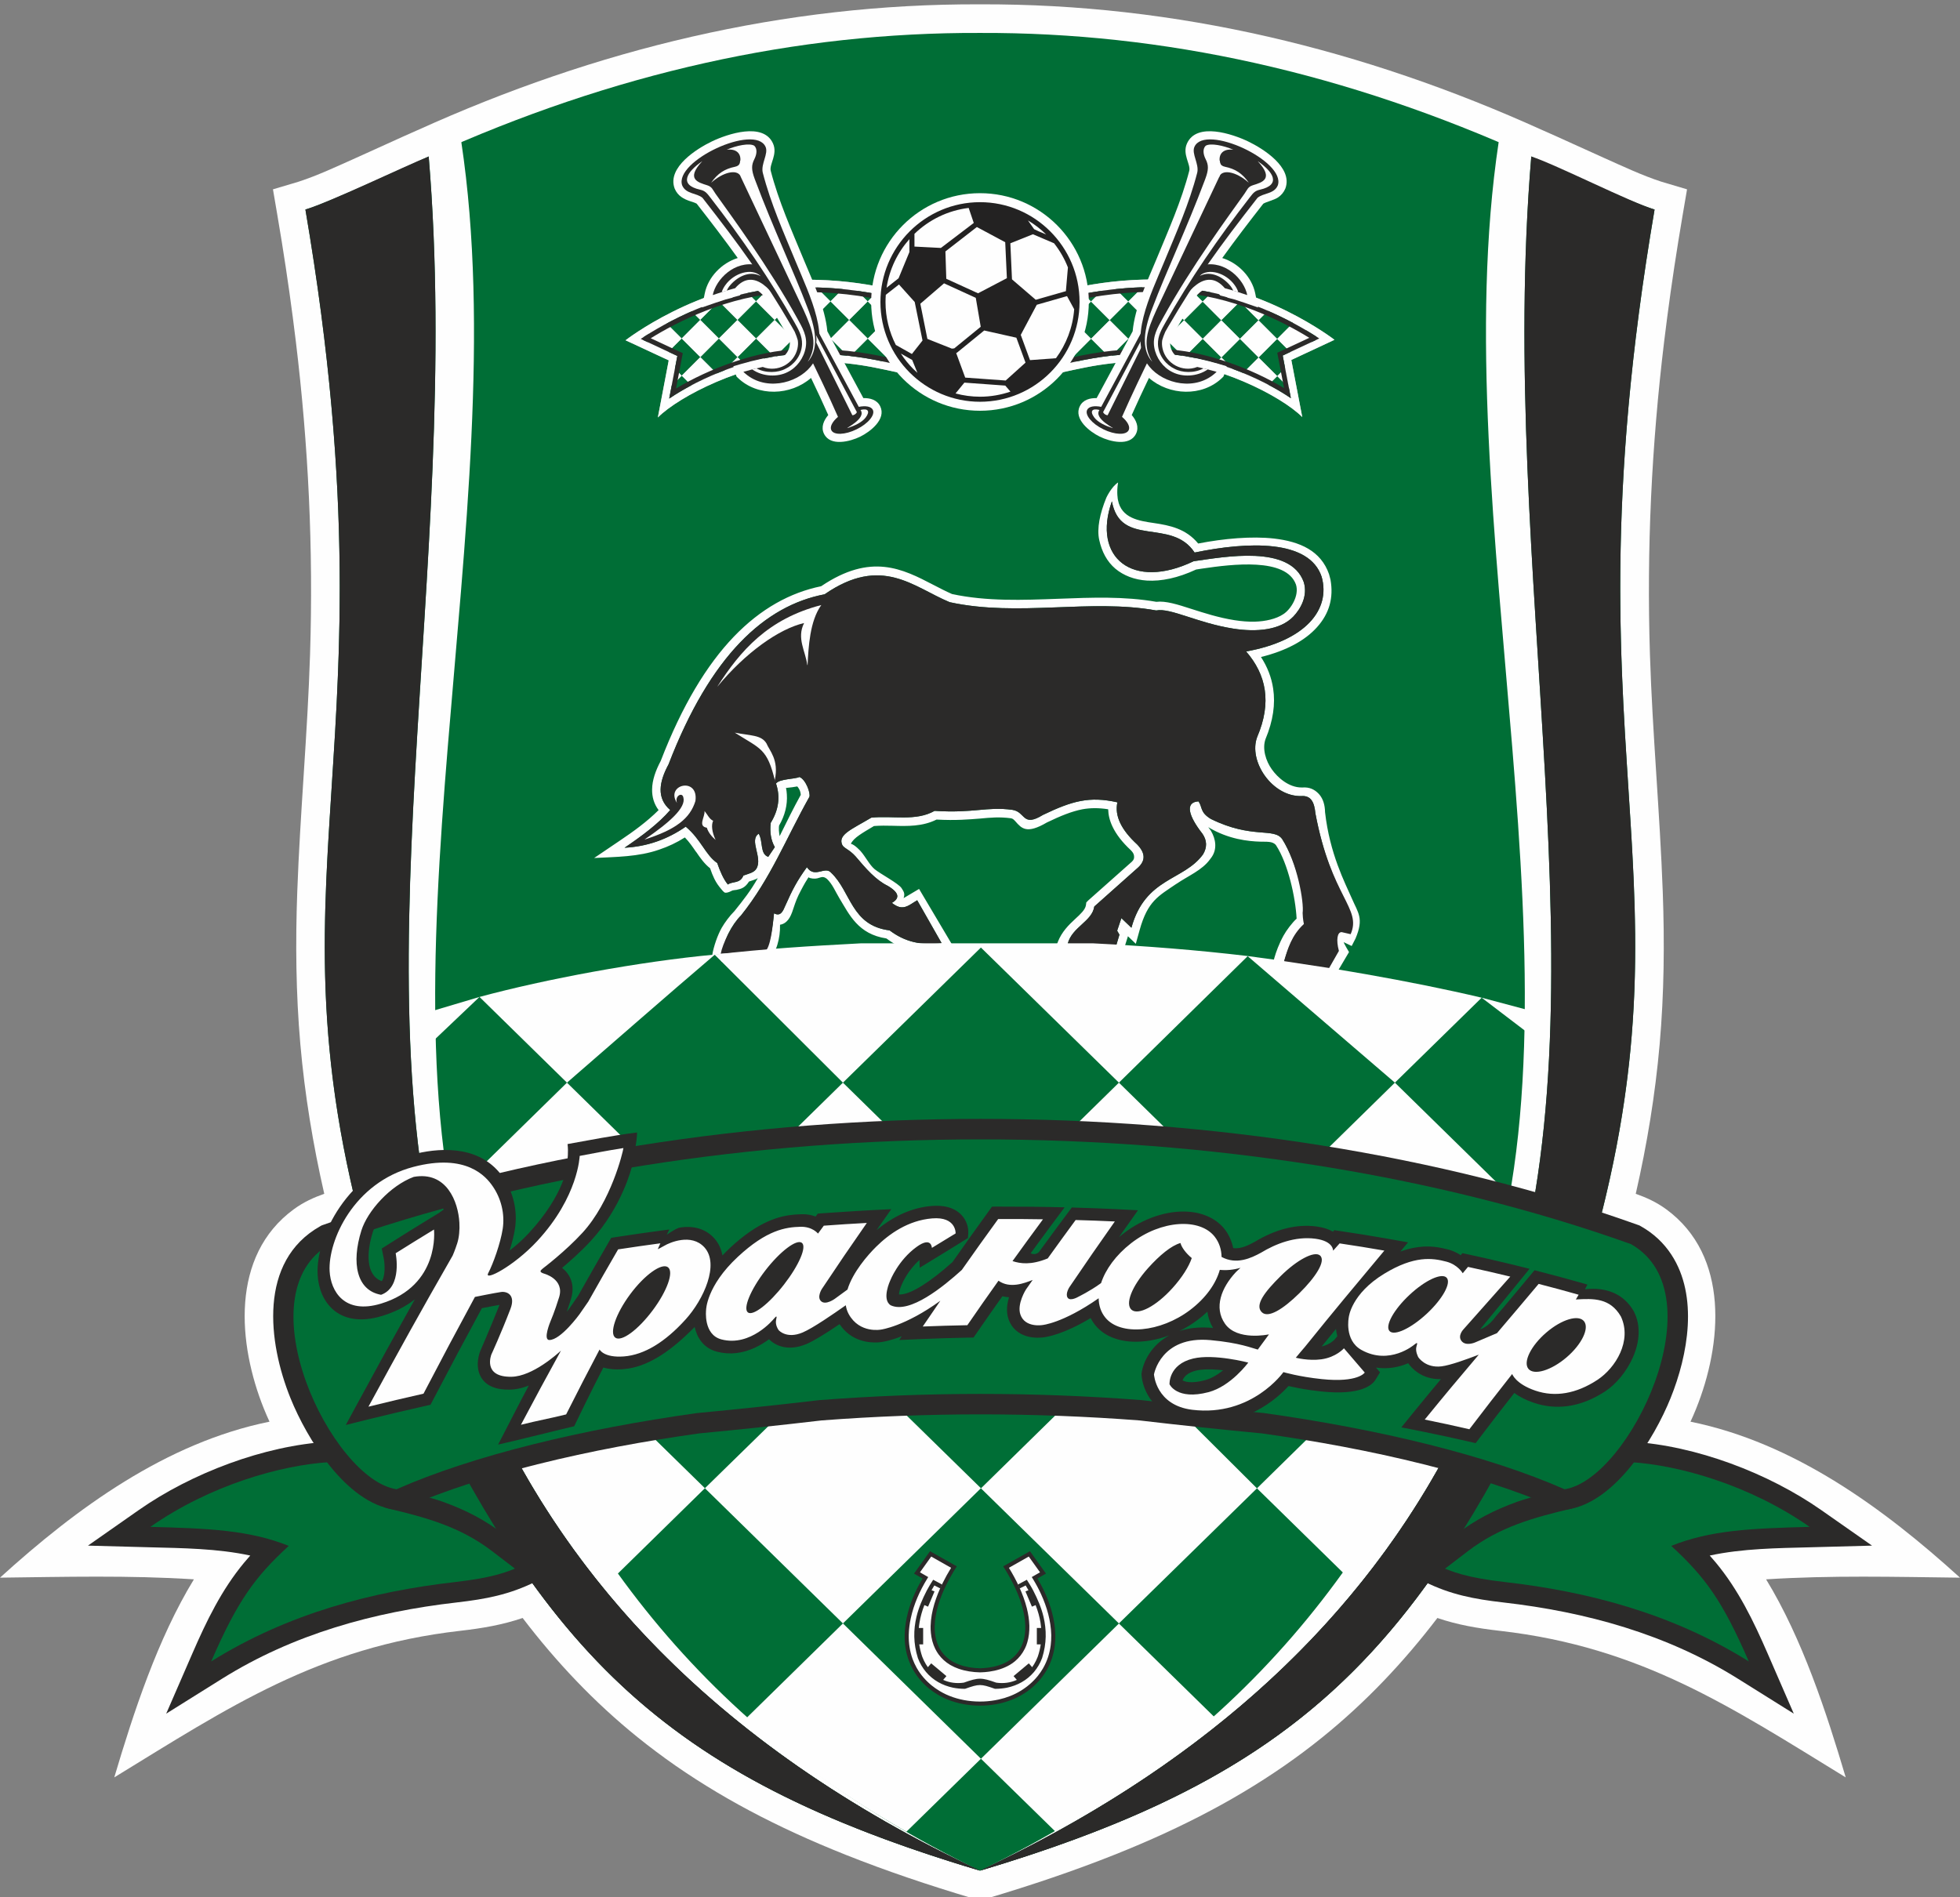 <?xml version="1.0" encoding="utf-8"?>
<!-- Generator: Adobe Illustrator 16.0.0, SVG Export Plug-In . SVG Version: 6.00 Build 0)  -->
<!DOCTYPE svg PUBLIC "-//W3C//DTD SVG 1.1//EN" "http://www.w3.org/Graphics/SVG/1.1/DTD/svg11.dtd">
<svg version="1.1" id="레이어_1" xmlns="http://www.w3.org/2000/svg" xmlns:xlink="http://www.w3.org/1999/xlink" x="0px"
	 y="0px" width="2000px" height="1936px" viewBox="0 0 2000 1936" enable-background="new 0 0 2000 1936" xml:space="preserve">
<rect x="0" y="0" width="2000" height="1936" fill="#808080" stroke="none"/>
<path fill-rule="evenodd" clip-rule="evenodd" fill="#FEFEFE" d="M999.987,1939.59l-8.334-2.492
	c-43.508-12.988-86.682-27.428-128.87-44.229c-4.36-1.732-8.707-3.506-13.041-5.293c-4.293-1.773-8.56-3.547-12.8-5.373
	c-4.213-1.801-8.4-3.615-12.587-5.467c-4.134-1.842-8.254-3.682-12.36-5.561c-4.054-1.881-8.107-3.773-12.134-5.68
	c-3.987-1.895-7.96-3.842-11.92-5.787c-3.907-1.934-7.813-3.895-11.707-5.881c-3.84-1.986-7.68-3.973-11.494-6.014
	c-3.773-2.027-7.547-4.053-11.28-6.119c-3.72-2.055-7.414-4.148-11.107-6.254c-3.653-2.107-7.28-4.227-10.907-6.387
	c-3.574-2.135-7.16-4.307-10.707-6.508c-3.52-2.174-7.04-4.387-10.521-6.627c-3.48-2.227-6.92-4.492-10.347-6.787
	c-3.414-2.279-6.8-4.572-10.174-6.906c-3.347-2.334-6.68-4.693-10-7.08c-3.293-2.373-6.561-4.787-9.814-7.213
	c-3.24-2.428-6.467-4.895-9.667-7.375c-3.187-2.465-6.347-4.973-9.494-7.506c-44.388-35.814-83.002-76.695-117.43-121.803
	c-20.547,7.014-41.081,10.52-63.815,13.107c-144.63,16.547-236.18,78.082-352.876,149.576
	c19.601-65.988,44.188-141.416,81.255-202.125c-66.135-4.227-131.537-2.508-197.858-1.707
	c77.909-70.775,169.311-137.736,274.994-159.191c-2-4.346-3.894-8.746-5.68-13.133c-26.721-66.27-34.348-156.07,30.321-203.539
	c10.28-7.533,20.494-12.094,31.228-15.895c-11.48-50.281-19.867-101.055-24.388-152.549c-4.546-51.882-5.04-103.511-3.16-155.539
	c2.92-80.896,10.521-161.498,13.067-242.5c3.413-107.549-1.64-212.899-14.561-319.742c-0.987-8.16-2-16.334-3.093-24.494
	c-1.08-8.387-2.227-16.773-3.414-25.161c-1.213-8.613-2.48-17.227-3.773-25.84c-1.333-8.84-2.72-17.694-4.133-26.534
	c-1.467-9.107-2.987-18.174-4.534-27.268l-4.347-25.494l25.721-7.653l0.907-0.293c19.054-6.187,39.854-15.987,58.228-24.187
	c20.814-9.254,41.521-18.987,62.442-28.161l0.24-0.08C608.069,50.394,799.661,3.646,999.987,4.419
	c200.352-0.773,391.944,45.975,573.949,128.43l0.227,0.08c20.92,9.174,41.641,18.907,62.455,28.161
	c18.36,8.2,39.161,18,58.215,24.187l0.92,0.293l25.721,7.653l-4.36,25.494c-1.547,9.094-3.054,18.161-4.52,27.268
	c-1.428,8.84-2.801,17.694-4.147,26.534c-1.28,8.613-2.547,17.227-3.773,25.84c-1.173,8.387-2.32,16.774-3.413,25.161
	c-1.08,8.16-2.094,16.334-3.094,24.494c-12.92,106.843-17.974,212.192-14.573,319.742c2.56,81.002,10.16,161.604,13.094,242.5
	c1.88,52.028,1.387,103.657-3.174,155.539c-4.521,51.494-12.894,102.268-24.388,152.549c10.734,3.801,20.961,8.361,31.241,15.895
	c64.655,47.469,57.042,137.27,30.308,203.539c-1.773,4.387-3.667,8.787-5.681,13.133c105.67,21.455,197.099,88.416,275.008,159.191
	c-66.335-0.801-131.724-2.52-197.872,1.707c37.081,60.709,61.655,136.137,81.256,202.125
	c-116.697-71.494-208.232-133.029-352.876-149.576c-22.734-2.588-43.255-6.094-63.802-13.107
	c-34.441,45.107-73.042,85.988-117.443,121.803c-3.134,2.533-6.307,5.041-9.48,7.506c-3.213,2.48-6.427,4.947-9.667,7.375
	c-3.253,2.426-6.547,4.84-9.827,7.213c-3.319,2.387-6.64,4.746-10,7.08s-6.76,4.627-10.174,6.906
	c-3.427,2.295-6.866,4.561-10.347,6.787c-3.48,2.24-6.986,4.453-10.521,6.627c-3.547,2.201-7.12,4.373-10.707,6.508
	c-3.613,2.16-7.253,4.279-10.894,6.387c-3.693,2.105-7.399,4.199-11.106,6.254c-3.733,2.066-7.507,4.092-11.294,6.119
	c-3.813,2.041-7.653,4.027-11.493,6.014c-3.881,1.986-7.801,3.947-11.707,5.881c-3.961,1.945-7.921,3.893-11.907,5.787
	c-4.04,1.906-8.08,3.799-12.147,5.68c-4.093,1.879-8.227,3.719-12.347,5.561c-4.187,1.852-8.387,3.666-12.587,5.467
	c-4.254,1.826-8.521,3.6-12.801,5.373c-4.333,1.787-8.693,3.561-13.053,5.293c-42.188,16.801-85.363,31.24-128.857,44.229
	L999.987,1939.59z"/>
<path fill-rule="evenodd" clip-rule="evenodd" fill="#006E36" d="M1688.352,213.811c-1.587,9.307-3.106,18.48-4.56,27.534
	c-1.467,9.054-2.854,18-4.188,26.827c-1.333,8.814-2.613,17.521-3.826,26.121c-1.214,8.587-2.36,17.054-3.454,25.44h-0.013
	c-1.08,8.374-2.12,16.627-3.107,24.774h-0.013c-55.175,456.639,60.375,579.989-51.815,955.385c-2,6.707-4.066,13.494-6.213,20.375
	c-2.16,6.867-4.387,13.801-6.681,20.826c-2.307,7.055-4.693,14.188-7.146,21.389c-2.32,5.039-4.613,10.025-6.92,14.973
	c-2.294,4.947-4.587,9.84-6.881,14.668c-2.293,4.854-4.573,9.652-6.854,14.4c-2.279,4.76-4.547,9.467-6.826,14.133
	c-2.28,4.668-4.547,9.281-6.813,13.854h-0.014c-2.267,4.588-4.521,9.107-6.8,13.588c-88.43,174.924-175.498,283.061-313.115,362.035
	c-3.521,2-7.08,4.014-10.681,6.014c-3.6,1.988-7.227,3.961-10.88,5.908c-3.681,1.945-7.374,3.879-11.12,5.799
	c-3.721,1.92-7.494,3.814-11.308,5.693c-3.8,1.881-7.653,3.748-11.533,5.574c-3.88,1.867-7.801,3.68-11.761,5.506h-0.013
	c-3.947,1.814-7.947,3.627-11.987,5.428l0,0c-4.027,1.773-8.107,3.547-12.228,5.307l0,0c-4.106,1.76-8.28,3.52-12.467,5.227
	c-4.187,1.734-8.427,3.453-12.72,5.16c-4.28,1.707-8.601,3.387-12.961,5.08h-0.014c-34.92,13.441-72.574,26.094-113.442,38.295
	h-0.013c-45.948-13.721-87.869-28.027-126.39-43.375h-0.014c-4.28-1.707-8.533-3.439-12.72-5.16
	c-4.2-1.732-8.347-3.467-12.467-5.227s-8.2-3.533-12.227-5.307c-4.04-1.801-8.027-3.6-12-5.428c-3.947-1.826-7.88-3.639-11.76-5.506
	c-3.88-1.826-7.72-3.693-11.534-5.574c-3.813-1.879-7.573-3.773-11.32-5.693c-3.733-1.92-7.427-3.854-11.093-5.799
	c-3.667-1.947-7.294-3.92-10.894-5.908c-3.6-2-7.16-4.014-10.68-6.014c-3.533-2.025-7.027-4.092-10.48-6.146h-0.014
	c-3.453-2.053-6.894-4.146-10.293-6.254l0,0c-3.4-2.092-6.773-4.227-10.094-6.359c-3.333-2.16-6.64-4.32-9.934-6.52
	c-3.267-2.174-6.52-4.387-9.747-6.613c-3.213-2.24-6.4-4.494-9.56-6.762c-3.16-2.293-6.293-4.586-9.4-6.92
	c-3.093-2.332-6.187-4.666-9.227-7.039c-3.067-2.373-6.094-4.76-9.094-7.188c-84.029-67.803-148.19-155.098-211.672-275.848
	c-2.267-4.307-4.52-8.652-6.8-13.053c-2.267-4.4-4.533-8.854-6.8-13.334c-2.267-4.48-4.534-9-6.8-13.588
	c-2.28-4.572-4.547-9.186-6.827-13.854c-2.28-4.666-4.546-9.373-6.84-14.133c-2.267-4.748-4.547-9.533-6.84-14.4
	c-2.293-4.828-4.587-9.721-6.88-14.668c-2.307-4.947-4.613-9.934-6.92-14.973c-2.454-7.201-4.84-14.334-7.134-21.389
	c-2.307-7.025-4.533-13.959-6.68-20.826c-2.16-6.881-4.227-13.668-6.227-20.375c-112.19-375.396,3.374-498.746-51.828-955.385
	c-0.973-8.147-2.027-16.4-3.107-24.774c-1.106-8.387-2.253-16.854-3.466-25.44c-1.213-8.601-2.48-17.307-3.827-26.121
	c-1.333-8.827-2.733-17.773-4.173-26.827c-1.48-9.054-2.987-18.227-4.573-27.534l1.16-0.347l1.24-0.373
	c26.321-8.534,100.79-43.468,123.39-53.375l0.426-0.187C626.376,74.101,813.182,32.873,999.987,33.62
	c186.818-0.733,373.624,40.481,562.135,125.91l0.426,0.187c22.601,9.907,97.083,44.841,123.403,53.375l1.24,0.373L1688.352,213.811z
	"/>
<path fill-rule="evenodd" clip-rule="evenodd" fill="#26804F" d="M460.172,1266.119l117.35,115.004l-54.815,53.76
	C498.733,1382.963,477.853,1326.867,460.172,1266.119z"/>
<path fill-rule="evenodd" clip-rule="evenodd" fill="#26804F" d="M1539.827,1266.119l-117.35,115.004l54.815,53.76
	C1501.253,1382.963,1522.134,1326.867,1539.827,1266.119z"/>
<path fill-rule="evenodd" clip-rule="evenodd" fill="#26804F" d="M1477.319,1434.91l-54.868-53.748l117.403-115.043
	c-17.681,60.748-38.602,116.883-62.549,168.791H1477.319z"/>
<path fill-rule="evenodd" clip-rule="evenodd" fill="#FEFEFE" d="M1562.535,159.716c-35.494,422.211,81.375,857.756-26.641,1183.979
	c-83.936,253.393-267.701,439.225-534.948,564.961c263.5-127.018,414.917-319.541,508.013-570.082
	c121.07-325.821-36.881-813.381,20.308-1193.685C1542.641,143.343,1553.882,147.876,1562.535,159.716z M1015.16,1904.523
	l-15.107,4.586l-0.04,0.014C1005.106,1907.604,1010.16,1906.07,1015.16,1904.523z"/>
<path fill-rule="evenodd" clip-rule="evenodd" fill="#FEFEFE" d="M437.465,159.716c35.481,422.211-81.389,857.756,26.627,1183.979
	c83.922,253.393,267.714,439.225,534.948,564.961c-263.5-127.018-414.904-319.541-508.014-570.082
	c-121.07-325.821,36.881-813.381-20.307-1193.685C456.519,139.302,445.358,144.076,437.465,159.716z M984.839,1904.523l15.107,4.586
	l0.04,0.014C994.88,1907.604,989.826,1906.07,984.839,1904.523z"/>
<path fill-rule="evenodd" clip-rule="evenodd" fill="#2B2A29" d="M1688.325,213.811
	c-101.536,595.229,66.389,686.898-91.016,1148.671c-147.845,322.262-270.475,449.037-597.323,546.641
	c267.767-125.777,451.878-311.729,535.908-565.428c108.016-326.223-8.854-761.768,26.641-1183.979
	C1586.949,167.543,1664.471,206.851,1688.325,213.811z"/>
<path fill-rule="evenodd" clip-rule="evenodd" fill="#2B2A29" d="M311.622,213.811c101.563,595.229-66.375,686.898,91.016,1148.671
	c147.844,322.262,270.474,449.037,597.35,546.641c-267.781-125.777-451.892-311.729-535.948-565.428
	c-108.043-326.223,8.854-761.768-26.614-1183.979C412.571,169.73,335.489,206.851,311.622,213.811z"/>
<path fill-rule="evenodd" clip-rule="evenodd" fill="#B1B9BF" d="M1361.703,346.788c0,0-73.415-57.015-163.791-61.122
	c-78.563-3.587-117.19,14.547-153.392,17.907c-8.093,1.374-28.28,2.4-46.761,2.267c-19.614-0.12-37.441-1.48-42.321-2.2
	c-36.201-3.32-74.842-21.414-153.417-17.721c-90.376,4.24-163.711,61.349-163.711,61.349l44.067,20.494l-11.093,58.282
	c21.894-21.92,88.656-55.588,144.164-56.895c65.162-1.533,86.683,9.974,130.857,16.627c32.027,4.813,53.735,4.293,53.735,4.293
	s21.693,0.493,53.708-4.36c44.175-6.72,65.695-18.227,130.856-16.8c55.509,1.24,122.323,34.828,144.23,56.708l-11.173-58.268
	L1361.703,346.788z"/>
<path fill-rule="evenodd" clip-rule="evenodd" fill="#FEFEFE" d="M1184.792,361.135c-3.974-0.107-7.721-0.134-11.36-0.134
	c-39.241,0.027-61.763,4.934-85.63,10.174c-10.854,2.374-22.094,4.813-35.214,6.84c-26.147,3.96-45.374,4.28-50.655,4.28
	c-1.066,0-1.653-0.013-1.719-0.013h-0.36c-0.054,0-0.627,0.013-1.72,0.013c-5.267,0-24.494-0.293-50.655-4.24
	c-13.147-1.974-24.387-4.414-35.241-6.774c-23.841-5.187-46.361-10.093-85.629-10.053c-3.613,0-7.4,0.04-11.347,0.133
	c-46.881,1.08-101.149,24.041-132.39,45.388l7.16-37.534l1.146-5.96l-5.507-2.56l-31.814-14.813
	c23.161-15.347,81.295-49.028,148.551-52.162c6.747-0.32,13.48-0.48,19.987-0.48c41.495-0.053,71.055,6.374,94.83,11.534
	c13.613,2.947,25.36,5.494,37.308,6.614c5.267,0.733,22.867,2.12,43.188,2.253c1.12,0.013,2.307,0.013,3.454,0.013
	c17.507-0.013,36.04-1,44.334-2.347c11.921-1.12,23.667-3.68,37.228-6.654c23.761-5.173,53.321-11.64,94.816-11.653
	c6.52,0,13.24,0.146,19.986,0.453c67.136,3.054,125.391,36.681,148.604,51.975l-31.774,14.854l-5.48,2.573l1.12,5.947l7.2,37.535
	C1285.968,385.029,1231.673,362.162,1184.792,361.135z M1361.703,346.788c0,0-73.415-57.015-163.791-61.122
	c-7.12-0.32-13.881-0.467-20.36-0.467c-65.176,0.026-100.109,15.32-133.031,18.374c-7.6,1.28-25.84,2.267-43.347,2.28
	c-1.134,0-2.281,0-3.414-0.013c-19.614-0.12-37.441-1.48-42.321-2.2c-32.908-3.013-67.882-18.24-133.044-18.201
	c-6.48,0-13.253,0.16-20.374,0.48c-90.376,4.24-163.711,61.349-163.711,61.349l44.067,20.494l-11.093,58.282
	c21.894-21.92,88.656-55.588,144.164-56.895c3.88-0.093,7.6-0.133,11.174-0.133c56.642-0.026,78.135,10.494,119.683,16.761
	c26.467,3.986,45.895,4.333,51.841,4.307c1.253,0,1.894-0.013,1.894-0.013s0.667,0.013,1.906,0.013
	c5.947,0,25.348-0.36,51.802-4.374c41.548-6.307,63.068-16.88,119.684-16.92c3.56,0,7.293,0.04,11.173,0.12
	c55.509,1.24,122.323,34.828,144.23,56.708l-11.173-58.268L1361.703,346.788z"/>
<path fill-rule="evenodd" clip-rule="evenodd" fill="#006E36" d="M657.591,345.334l-0.027,0.053v0.014l5.147-5.147
	c-2.293,1.387-4.36,2.707-6.267,3.96L657.591,345.334z"/>
<polygon fill-rule="evenodd" clip-rule="evenodd" fill="#006E36" points="657.578,345.428 656.071,346.921 661.711,349.548 "/>
<path fill-rule="evenodd" clip-rule="evenodd" fill="#006E36" d="M705.766,317.761c-9.347,4.093-17.894,8.307-25.454,12.387
	l15.28,15.24l18.947-18.96l-0.013-0.026l-0.054,0.066L705.766,317.761z"/>
<path fill-rule="evenodd" clip-rule="evenodd" fill="#006E36" d="M705.485,393.256l-9.854-9.827l0.04-0.04l-10.293,10.293
	l-2.507,13.067C689.485,402.229,697.152,397.683,705.485,393.256"/>
<path fill-rule="evenodd" clip-rule="evenodd" fill="#006E36" d="M733.54,345.481l-18.894,18.947l16.694,16.694
	c2.507-1.04,5.04-2.04,7.6-3.027l13.627-13.613L733.54,345.481z"/>
<polygon fill-rule="evenodd" clip-rule="evenodd" fill="#006E36" points="771.46,307.507 771.46,307.507 752.473,326.521 
	752.527,326.481 771.541,345.468 790.435,326.534 771.42,307.547 "/>
<path fill-rule="evenodd" clip-rule="evenodd" fill="#006E36" d="M825.195,361.229l-15.707-15.667l-18.067,18.094
	c8.054-1.28,16.054-2.12,23.841-2.293C818.715,361.282,821.982,361.255,825.195,361.229"/>
<path fill-rule="evenodd" clip-rule="evenodd" fill="#006E36" d="M771.46,307.494l11.974-12.014c-6.96,0.92-13.8,2.106-20.48,3.533
	L771.46,307.494z"/>
<polygon fill-rule="evenodd" clip-rule="evenodd" fill="#006E36" points="733.5,307.454 733.5,307.454 714.539,326.454 
	733.553,345.428 752.46,326.494 733.446,307.507 "/>
<polygon fill-rule="evenodd" clip-rule="evenodd" fill="#006E36" points="691.178,363.255 690.032,369.215 688.672,376.389 
	695.659,383.375 714.619,364.388 714.565,364.442 695.565,345.455 695.605,345.428 695.605,345.415 682.018,359.001 
	685.671,360.695 "/>
<polygon fill-rule="evenodd" clip-rule="evenodd" fill="#006E36" points="790.501,326.507 809.501,345.521 828.449,326.534 
	809.435,307.547 "/>
<path fill-rule="evenodd" clip-rule="evenodd" fill="#006E36" d="M759.287,371.108c10.121-3.04,20.387-5.507,30.614-7.227
	l-18.4-18.36l-18.894,18.947L759.287,371.108z"/>
<path fill-rule="evenodd" clip-rule="evenodd" fill="#006E36" d="M847.502,345.548l-15.694,15.707
	c12.614,0.147,23.494,0.8,33.228,1.813L847.502,345.548z"/>
<path fill-rule="evenodd" clip-rule="evenodd" fill="#006E36" d="M802.408,293.72c-2.12,0.093-4.214,0.307-6.347,0.467l13.36,13.333
	l14.281-14.28c-0.44,0-0.867-0.013-1.307,0C815.902,293.24,809.155,293.4,802.408,293.72"/>
<polygon fill-rule="evenodd" clip-rule="evenodd" fill="#006E36" points="828.476,326.547 847.489,345.548 866.423,326.561 
	847.436,307.56 "/>
<path fill-rule="evenodd" clip-rule="evenodd" fill="#006E36" d="M885.423,307.547l7.72-7.733c-5.8-1.067-11.96-2.093-18.494-3
	L885.423,307.547z"/>
<path fill-rule="evenodd" clip-rule="evenodd" fill="#006E36" d="M847.449,307.52l12.454-12.467
	c-8.267-0.827-17.107-1.414-26.614-1.667L847.449,307.52z"/>
<path fill-rule="evenodd" clip-rule="evenodd" fill="#006E36" d="M924.598,306.347c-1.04-0.213-2.08-0.44-3.12-0.653l1.893,1.867
	L924.598,306.347z"/>
<polygon fill-rule="evenodd" clip-rule="evenodd" fill="#006E36" points="904.384,326.587 904.384,326.574 885.41,307.614 
	866.49,326.534 885.477,345.521 "/>
<polygon fill-rule="evenodd" clip-rule="evenodd" fill="#006E36" points="1075.296,307.707 1056.335,326.694 1075.335,345.668 
	1094.282,326.708 1075.282,307.72 "/>
<path fill-rule="evenodd" clip-rule="evenodd" fill="#006E36" d="M1113.27,307.707l-0.04,0.026l10.907-10.92
	c-6.587,0.933-12.787,2.013-18.653,3.12L1113.27,307.707z"/>
<path fill-rule="evenodd" clip-rule="evenodd" fill="#006E36" d="M1094.376,364.708l4.174,4.146
	c10.093-2.133,20.439-4.08,32.427-5.506l-17.653-17.601L1094.376,364.708z"/>
<polygon fill-rule="evenodd" clip-rule="evenodd" fill="#006E36" points="1132.297,326.721 1151.324,345.708 1170.244,326.788 
	1151.218,307.787 "/>
<path fill-rule="evenodd" clip-rule="evenodd" fill="#006E36" d="M1177.552,293c-1.04,0-2.054,0.013-3.08,0.013l14.773,14.76
	l13.867-13.92c-1.867-0.12-3.707-0.307-5.574-0.4C1190.792,293.146,1184.071,293,1177.552,293"/>
<path fill-rule="evenodd" clip-rule="evenodd" fill="#006E36" d="M1075.296,307.654l1.76-1.76c-0.961,0.2-1.961,0.414-2.907,0.613
	L1075.296,307.654z"/>
<path fill-rule="evenodd" clip-rule="evenodd" fill="#006E36" d="M1151.244,307.733l14.507-14.547
	c-9.733,0.307-18.773,0.96-27.228,1.827L1151.244,307.733z"/>
<polygon fill-rule="evenodd" clip-rule="evenodd" fill="#006E36" points="1113.257,307.76 1113.283,307.72 1094.322,326.708 
	1094.336,326.694 1113.35,345.668 1113.296,345.708 1132.297,326.708 1132.257,326.734 "/>
<path fill-rule="evenodd" clip-rule="evenodd" fill="#006E36" d="M1227.206,307.787l9.2-9.2c-7.187-1.547-14.573-2.76-22.107-3.667
	L1227.206,307.787z"/>
<polygon fill-rule="evenodd" clip-rule="evenodd" fill="#006E36" points="1170.298,326.748 1189.285,345.761 1208.232,326.828 
	1189.205,307.827 "/>
<path fill-rule="evenodd" clip-rule="evenodd" fill="#006E36" d="M1151.324,345.761l-17.228,17.227
	c9.587-1.026,20.201-1.747,32.534-1.933L1151.324,345.761z"/>
<path fill-rule="evenodd" clip-rule="evenodd" fill="#006E36" d="M885.45,345.575l-17.774,17.787
	c12.094,1.373,22.494,3.267,32.601,5.36l4.173-4.187L885.45,345.575z"/>
<polygon fill-rule="evenodd" clip-rule="evenodd" fill="#006E36" points="923.358,307.627 904.464,326.561 904.451,326.574 
	923.438,345.521 923.371,345.561 923.385,345.561 942.372,326.561 942.345,326.587 "/>
<path fill-rule="evenodd" clip-rule="evenodd" fill="#006E36" d="M961.399,345.561l18.907-18.92l-14.187-14.2
	c-3.627-0.253-6.64-0.507-8.854-0.72l-14.867,14.867L961.399,345.561z"/>
<path fill-rule="evenodd" clip-rule="evenodd" fill="#006E36" d="M923.398,345.601l0.053-0.04l-11.12,11.107l-7.827,7.867
	l6.48,6.467c0.427,0.093,0.84,0.187,1.253,0.28c6.253,1.347,12.653,2.733,19.454,4.041l10.72-10.747L923.398,345.601z"/>
<path fill-rule="evenodd" clip-rule="evenodd" fill="#006E36" d="M961.386,345.628l-18.894,18.934l14.854,14.854
	c2.56,0.333,5.026,0.613,7.4,0.854l15.654-15.654L961.386,345.628z"/>
<path fill-rule="evenodd" clip-rule="evenodd" fill="#006E36" d="M999.373,345.601l18.907-18.92l-13.066-13.054
	c-1.348,0-2.693,0.027-4.04,0.027c-1.147,0-2.334,0-3.454-0.013c-1.467-0.014-2.907-0.027-4.333-0.04l-13.014,13.027
	L999.373,345.601z"/>
<path fill-rule="evenodd" clip-rule="evenodd" fill="#006E36" d="M1037.335,345.695l0.039-0.04l-18.947,18.974l15.761,15.734
	c2.333-0.24,4.813-0.534,7.333-0.854l14.828-14.813L1037.335,345.695z"/>
<path fill-rule="evenodd" clip-rule="evenodd" fill="#006E36" d="M1018.294,326.708l0.053-0.067l19.001,19l18.947-18.974
	l-14.841-14.814c-2.613,0.28-5.666,0.574-9.133,0.787l-14.027,14.054V326.708z"/>
<path fill-rule="evenodd" clip-rule="evenodd" fill="#006E36" d="M999.373,345.668l-18.947,18.96l0.026-0.04l17.721,17.707
	c1.066,0,1.626-0.013,1.68-0.013h0.36c0.04,0,0.227,0.013,0.546,0.013l17.614-17.654L999.373,345.668z"/>
<path fill-rule="evenodd" clip-rule="evenodd" fill="#006E36" d="M1075.362,345.695l-18.961,18.974l10.813,10.787
	c7.214-1.374,14.014-2.854,20.587-4.28c0.054,0,0.08-0.027,0.121-0.04l6.439-6.44L1075.362,345.695z"/>
<path fill-rule="evenodd" clip-rule="evenodd" fill="#006E36" d="M1174.071,361.015c3.44,0,6.974,0.026,10.721,0.12
	c7.106,0.133,14.427,0.853,21.787,1.946l-17.32-17.293L1174.071,361.015z"/>
<polygon fill-rule="evenodd" clip-rule="evenodd" fill="#006E36" points="1227.152,307.827 1208.272,326.774 1227.272,345.761 
	1246.167,326.828 1227.152,307.84 "/>
<path fill-rule="evenodd" clip-rule="evenodd" fill="#006E36" d="M1262.86,305.6l2.253,2.253l0.054-0.026l-2.187-2.187
	C1262.927,305.627,1262.9,305.6,1262.86,305.6"/>
<polygon fill-rule="evenodd" clip-rule="evenodd" fill="#006E36" points="1265.207,307.827 1254.073,318.947 1246.233,326.814 
	1265.247,345.788 1265.207,345.841 1265.207,345.841 1284.141,326.868 1265.141,307.88 "/>
<path fill-rule="evenodd" clip-rule="evenodd" fill="#006E36" d="M1246.26,364.802l-19.014-18.987l-17.681,17.721
	c10.28,1.653,20.641,4.093,30.814,7.133l5.934-5.907L1246.26,364.802z"/>
<path fill-rule="evenodd" clip-rule="evenodd" fill="#006E36" d="M1284.274,364.802l-0.04,0.04l-19.001-18.987l-18.894,18.934
	l11.854,11.854c3.467,1.267,6.88,2.627,10.254,4.014L1284.274,364.802z"/>
<path fill-rule="evenodd" clip-rule="evenodd" fill="#006E36" d="M1303.222,345.841l16.2-16.24
	c-7.613-4.067-16.2-8.294-25.614-12.374l-9.6,9.601L1303.222,345.841z"/>
<path fill-rule="evenodd" clip-rule="evenodd" fill="#006E36" d="M1315.182,395.75l-11.907-11.88l0.054-0.04l-8.934,8.934
	c8.44,4.453,16.16,9.053,22.813,13.574L1315.182,395.75z"/>
<polygon fill-rule="evenodd" clip-rule="evenodd" fill="#006E36" points="1341.155,345.921 1337.716,349.375 1342.423,347.175 "/>
<path fill-rule="evenodd" clip-rule="evenodd" fill="#006E36" d="M1341.195,345.854l2.2-2.213c-3.28-2.106-7.12-4.48-11.467-7.014
	L1341.195,345.854z"/>
<polygon fill-rule="evenodd" clip-rule="evenodd" fill="#006E36" points="1308.888,362.855 1314.368,360.282 1316.582,359.268 
	1303.194,345.881 1303.234,345.841 1284.301,364.829 1303.314,383.815 1311.342,375.749 1310.008,368.802 "/>
<path fill-rule="evenodd" clip-rule="evenodd" fill="#FEFEFE" d="M656.404,344.228c-0.854,0.546-1.787,1.146-2.547,1.653l2.2,1.04
	l1.506-1.534L656.404,344.228z"/>
<path fill-rule="evenodd" clip-rule="evenodd" fill="#FEFEFE" d="M695.592,345.388l-0.053,0.04l-15.28-15.253
	c-6.614,3.56-12.48,6.947-17.467,10.027l-5.213,5.227l0.04-0.053l4.253,4.253l20.121,9.36l13.6-13.587V345.388z"/>
<path fill-rule="evenodd" clip-rule="evenodd" fill="#FEFEFE" d="M705.806,317.734l8.72,8.667l18.907-18.907l-0.32-0.307
	C723.433,310.414,714.326,314.027,705.806,317.734"/>
<path fill-rule="evenodd" clip-rule="evenodd" fill="#FEFEFE" d="M695.672,383.389l9.867,9.84c8-4.227,16.654-8.307,25.748-12.093
	l-16.694-16.667L695.672,383.389z"/>
<polygon fill-rule="evenodd" clip-rule="evenodd" fill="#FEFEFE" points="752.473,326.521 733.566,345.441 752.58,364.428 
	752.567,364.482 771.541,345.468 771.487,345.521 "/>
<path fill-rule="evenodd" clip-rule="evenodd" fill="#FEFEFE" d="M790.474,326.494l18.947-18.974l-13.36-13.333
	c-4.24,0.307-8.44,0.747-12.574,1.293l-12.027,12.027L790.474,326.494z"/>
<path fill-rule="evenodd" clip-rule="evenodd" fill="#FEFEFE" d="M828.476,326.547l-18.987,19.014l0.053-0.04l15.72,15.707
	c0.454,0,0.934,0,1.347,0c1.773,0,3.48,0.013,5.16,0.026l15.721-15.707L828.476,326.547z"/>
<path fill-rule="evenodd" clip-rule="evenodd" fill="#FEFEFE" d="M752.5,326.467l-0.04,0.027l19-19l-0.08,0.026l-8.467-8.493
	c-10.027,2.146-19.681,4.854-28.841,7.867l-0.573,0.56L752.5,326.467z"/>
<polygon fill-rule="evenodd" clip-rule="evenodd" fill="#FEFEFE" points="714.539,326.454 714.539,326.441 695.605,345.428 
	714.619,364.388 733.513,345.468 714.512,326.494 "/>
<polygon fill-rule="evenodd" clip-rule="evenodd" fill="#FEFEFE" points="688.658,376.456 685.392,393.683 695.632,383.402 "/>
<path fill-rule="evenodd" clip-rule="evenodd" fill="#FEFEFE" d="M809.501,345.521l-0.027,0.026l-19.027-19l0.053-0.04l-19,19.014
	l0.053-0.04l18.427,18.387c0.44-0.067,0.92-0.134,1.387-0.213L809.501,345.521z"/>
<path fill-rule="evenodd" clip-rule="evenodd" fill="#FEFEFE" d="M752.567,364.508l-13.561,13.574
	c6.6-2.533,13.333-4.88,20.214-6.947L752.567,364.508z"/>
<path fill-rule="evenodd" clip-rule="evenodd" fill="#FEFEFE" d="M847.436,307.56l0.013-0.04l19.027,19.001l18.947-18.974
	l-0.053,0.04l-10.8-10.787c-4.667-0.64-9.547-1.253-14.654-1.747L847.436,307.56z"/>
<path fill-rule="evenodd" clip-rule="evenodd" fill="#FEFEFE" d="M828.449,326.534l18.947-18.974l-14.174-14.173
	c-3.107-0.08-6.253-0.133-9.48-0.147l-14.307,14.307L828.449,326.534z"/>
<path fill-rule="evenodd" clip-rule="evenodd" fill="#FEFEFE" d="M885.437,307.56l19.014,18.974l18.867-18.92h0.013l-1.946-1.947
	c-1.387-0.28-2.734-0.6-4.16-0.894c-7.4-1.6-15.361-3.333-24.041-4.96l-7.773,7.8L885.437,307.56z"/>
<path fill-rule="evenodd" clip-rule="evenodd" fill="#FEFEFE" d="M885.437,345.561v-0.013l-18.987-18.974l-18.947,18.974
	l17.534,17.521c0.907,0.08,1.76,0.2,2.614,0.293L885.437,345.561z"/>
<path fill-rule="evenodd" clip-rule="evenodd" fill="#FEFEFE" d="M1075.309,307.68l19.014,18.987l18.907-18.934l-7.813-7.787
	c-8.16,1.547-15.681,3.187-22.681,4.707c-1.934,0.414-3.76,0.827-5.627,1.227l-1.813,1.827L1075.309,307.68z"/>
<path fill-rule="evenodd" clip-rule="evenodd" fill="#FEFEFE" d="M1151.324,345.708l-0.027,0.053l-19.014-18.987l-18.921,18.907
	l17.681,17.654c1.001-0.106,2.001-0.227,3.014-0.347l17.28-17.28H1151.324z"/>
<path fill-rule="evenodd" clip-rule="evenodd" fill="#FEFEFE" d="M1170.271,326.734l-0.027,0.054l19.001-19.014l-0.054,0.027
	l-14.813-14.787c-2.894,0.04-5.773,0.106-8.561,0.173l-14.547,14.574L1170.271,326.734z"/>
<path fill-rule="evenodd" clip-rule="evenodd" fill="#FEFEFE" d="M1045.521,311.307c-1.146,0.2-2.546,0.36-4.066,0.546
	l14.841,14.814l18.947-18.96l-1.147-1.16C1064.042,308.667,1054.828,310.427,1045.521,311.307"/>
<path fill-rule="evenodd" clip-rule="evenodd" fill="#FEFEFE" d="M1132.297,326.708l18.921-18.934l-12.787-12.733
	c-4.934,0.506-9.694,1.093-14.254,1.76l-10.894,10.92L1132.297,326.708z"/>
<polygon fill-rule="evenodd" clip-rule="evenodd" fill="#FEFEFE" points="1094.322,326.708 1075.362,345.695 1094.362,364.695 
	1113.296,345.708 1094.282,326.734 "/>
<path fill-rule="evenodd" clip-rule="evenodd" fill="#FEFEFE" d="M1208.272,326.774l18.88-18.947l-12.946-12.92
	c-3.654-0.44-7.36-0.773-11.054-1.054l-13.907,13.92L1208.272,326.774z"/>
<path fill-rule="evenodd" clip-rule="evenodd" fill="#FEFEFE" d="M1170.258,326.801l-18.907,18.947l15.347,15.307
	c2.174-0.027,4.414-0.054,6.734-0.054c0.199,0,0.427,0.014,0.64,0.014l15.188-15.227L1170.258,326.801z"/>
<polygon fill-rule="evenodd" clip-rule="evenodd" fill="#FEFEFE" points="885.503,345.521 885.503,345.548 904.478,364.508 
	904.451,364.535 904.464,364.548 923.371,345.561 904.411,326.601 "/>
<path fill-rule="evenodd" clip-rule="evenodd" fill="#FEFEFE" d="M924.625,306.347l-1.24,1.24v0.013l18.987,18.96l14.84-14.867
	c-1.08-0.107-2-0.227-2.68-0.307C944.825,310.48,935.198,308.614,924.625,306.347"/>
<path fill-rule="evenodd" clip-rule="evenodd" fill="#FEFEFE" d="M980.359,326.587l-0.053,0.053l13.027-13.04
	c-10.48-0.187-19.974-0.64-27.147-1.147L980.359,326.587z"/>
<polygon fill-rule="evenodd" clip-rule="evenodd" fill="#FEFEFE" points="942.398,326.587 942.398,326.574 923.451,345.561 
	942.465,364.535 961.372,345.615 942.358,326.627 "/>
<path fill-rule="evenodd" clip-rule="evenodd" fill="#FEFEFE" d="M904.478,364.562l0.026-0.027l-4.2,4.2
	c3.547,0.72,7.054,1.48,10.601,2.24L904.478,364.562z"/>
<path fill-rule="evenodd" clip-rule="evenodd" fill="#FEFEFE" d="M957.279,379.416l-14.84-14.827l-10.707,10.747
	c5,0.96,10.187,1.894,15.747,2.72C950.852,378.562,954.132,379.029,957.279,379.416"/>
<polygon fill-rule="evenodd" clip-rule="evenodd" fill="#FEFEFE" points="961.412,345.601 980.426,364.575 999.347,345.641 
	980.333,326.641 "/>
<path fill-rule="evenodd" clip-rule="evenodd" fill="#FEFEFE" d="M1018.334,326.641l13.96-14c-7.84,0.547-17.44,0.88-27.014,0.987
	L1018.334,326.641z"/>
<path fill-rule="evenodd" clip-rule="evenodd" fill="#FEFEFE" d="M1034.107,380.375l-15.707-15.707l0.026-0.04l-17.64,17.667
	c0.293,0,0.653,0,1.146,0C1005.88,382.295,1017.573,382.109,1034.107,380.375"/>
<polygon fill-rule="evenodd" clip-rule="evenodd" fill="#FEFEFE" points="1037.374,345.655 1056.388,364.628 1075.335,345.668 
	1056.335,326.694 "/>
<path fill-rule="evenodd" clip-rule="evenodd" fill="#FEFEFE" d="M1094.376,364.708l-6.414,6.427
	c3.521-0.773,7.027-1.547,10.574-2.28L1094.376,364.708z"/>
<polygon fill-rule="evenodd" clip-rule="evenodd" fill="#FEFEFE" points="999.373,345.668 999.373,345.668 999.4,345.628 
	1018.413,364.615 1018.374,364.642 1018.388,364.642 1037.308,345.668 1018.294,326.708 "/>
<path fill-rule="evenodd" clip-rule="evenodd" fill="#FEFEFE" d="M980.426,364.628l-15.641,15.667c17.121,1.813,29.281,2,33.334,2
	L980.426,364.628z"/>
<path fill-rule="evenodd" clip-rule="evenodd" fill="#FEFEFE" d="M1067.148,375.469l-10.787-10.76l-14.773,14.8
	c3.507-0.44,7.173-0.947,11-1.493C1057.708,377.215,1062.509,376.362,1067.148,375.469"/>
<path fill-rule="evenodd" clip-rule="evenodd" fill="#FEFEFE" d="M1208.232,326.828l-18.947,18.934l17.387,17.334
	c0.947,0.133,1.88,0.267,2.854,0.44l17.707-17.734L1208.232,326.828z"/>
<path fill-rule="evenodd" clip-rule="evenodd" fill="#FEFEFE" d="M1236.406,298.587l-9.2,9.2l18.987,19l18.92-18.934l-2.253-2.253
	C1254.394,302.907,1245.553,300.52,1236.406,298.587"/>
<path fill-rule="evenodd" clip-rule="evenodd" fill="#FEFEFE" d="M1284.208,326.828l9.573-9.614
	c-8.547-3.707-17.707-7.293-27.468-10.521l-1.106,1.134L1284.208,326.828z"/>
<polygon fill-rule="evenodd" clip-rule="evenodd" fill="#FEFEFE" points="1227.286,345.774 1246.313,364.762 1265.207,345.841 
	1246.18,326.828 "/>
<path fill-rule="evenodd" clip-rule="evenodd" fill="#FEFEFE" d="M1246.273,364.829l0.066-0.04l-5.92,5.88
	c5.96,1.813,11.854,3.773,17.627,5.907L1246.273,364.829z"/>
<polygon fill-rule="evenodd" clip-rule="evenodd" fill="#FEFEFE" points="1284.167,326.894 1265.207,345.854 1265.233,345.854 
	1265.261,345.814 1284.274,364.802 1303.234,345.841 1303.222,345.841 1303.168,345.854 "/>
<polygon fill-rule="evenodd" clip-rule="evenodd" fill="#FEFEFE" points="1303.328,383.829 1315.155,395.629 1311.342,375.789 "/>
<path fill-rule="evenodd" clip-rule="evenodd" fill="#FEFEFE" d="M1342.476,347.161l3.681-1.733
	c-0.827-0.546-1.813-1.16-2.733-1.747l-2.228,2.2L1342.476,347.161z"/>
<path fill-rule="evenodd" clip-rule="evenodd" fill="#FEFEFE" d="M1316.635,359.215l21.041-9.813l3.467-3.494l-9.414-9.414
	c-3.746-2.2-7.84-4.493-12.293-6.88l-16.201,16.227L1316.635,359.215z"/>
<path fill-rule="evenodd" clip-rule="evenodd" fill="#FEFEFE" d="M1284.261,364.855l0.04-0.026l-15.827,15.84
	c9.147,3.76,17.854,7.854,25.895,12.094l8.906-8.934L1284.261,364.855z"/>
<path fill-rule="evenodd" clip-rule="evenodd" fill="#2B2A29" d="M1177.552,293c-41.495,0.013-71.056,6.48-94.816,11.653
	c-13.561,2.974-25.307,5.534-37.228,6.654c-8.28,1.347-26.827,2.333-44.334,2.347c-1.147,0-2.334,0-3.454-0.013
	c-20.32-0.133-37.921-1.52-43.188-2.253c-11.947-1.12-23.708-3.667-37.308-6.614c-23.774-5.16-53.335-11.587-94.83-11.534
	c-6.493,0-13.24,0.16-19.987,0.48c-67.255,3.134-125.39,36.814-148.551,52.162l31.814,14.813l5.507,2.56l-1.146,5.96l-7.16,37.534
	c31.241-21.347,85.509-44.308,132.39-45.388c3.947-0.093,7.733-0.133,11.347-0.133c39.268-0.04,61.789,4.867,85.629,10.053
	c10.854,2.36,22.094,4.8,35.241,6.774c26.161,3.947,45.375,4.24,50.655,4.24c1.106,0,1.667-0.013,1.72-0.013h0.36
	c0.066,0,0.653,0.013,1.719,0.013c5.294,0,24.508-0.32,50.655-4.28c13.12-2.027,24.36-4.467,35.214-6.84
	c23.881-5.24,46.389-10.147,85.63-10.174c3.64,0,7.387,0.027,11.36,0.134c46.881,1.026,101.176,23.894,132.416,45.201l-7.2-37.535
	l-1.12-5.947l5.48-2.573l31.788-14.854c-23.228-15.293-81.482-48.921-148.618-51.975C1190.792,293.146,1184.071,293,1177.552,293z
	 M1177.552,297.894c6.479,0,13.133,0.146,19.787,0.453c59.801,2.72,112.816,30.454,138.656,46.428l-23.693,11.067l-5.507,2.56
	l-3.467,1.627l0.733,3.747l1.16,5.96l5.026,26.334c-32.36-19.561-82.028-38.895-125.377-39.841c-3.96-0.08-7.773-0.133-11.439-0.133
	c-39.748,0.04-62.522,5-86.656,10.28c-10.747,2.36-21.854,4.8-34.921,6.773c-25.814,3.92-44.748,4.24-49.922,4.24
	c-0.56,0-0.986,0-1.199,0c-0.093,0-0.133,0-0.12,0l-0.387-0.013h-0.2l-0.173-0.013l-0.213,0.026c-0.16,0-0.667,0-1.507,0
	c-5.2,0.014-24.107-0.293-49.948-4.16c-12.907-1.96-24.027-4.374-34.907-6.747c-24.094-5.24-46.881-10.187-86.669-10.16
	c-3.667,0-7.467,0.053-11.454,0.146c-43.334,1.013-92.962,20.414-125.31,40.014l5.013-26.36l1.133-5.96l0.72-3.747l-3.48-1.613
	l-5.494-2.547l-23.734-11.041c25.801-16.014,78.695-43.801,138.617-46.614c6.654-0.307,13.321-0.467,19.788-0.467
	c40.961-0.027,70.242,6.307,93.762,11.427c13.721,2.96,25.587,5.547,37.788,6.694c6.174,0.84,24.174,2.16,43.708,2.28
	c1.16,0,2.347,0.014,3.52,0.014c17.801-0.014,36.241-0.987,44.975-2.36c12.146-1.173,23.975-3.747,37.628-6.733
	C1107.296,304.32,1136.59,297.92,1177.552,297.894z"/>
<path fill-rule="evenodd" clip-rule="evenodd" fill="#FEFEFE" d="M999.92,197.157c61.321-0.053,111.069,49.668,111.109,110.963
	c0.04,61.309-49.642,111.057-110.963,111.083c-61.308,0.04-111.069-49.628-111.109-110.936
	C888.93,246.932,938.625,197.184,999.92,197.157z"/>
<path fill-rule="evenodd" clip-rule="evenodd" fill="#232222" d="M1071.735,236.172c-18.387-18.441-43.842-29.868-71.815-29.841
	v-0.014h-0.013v0.014c-27.948,0.013-53.362,11.48-71.762,29.92c-18.374,18.467-29.761,43.948-29.747,72.016v0.013
	c0.013,28.027,11.44,53.481,29.841,71.935c18.44,18.427,43.828,29.814,71.828,29.814c27.974-0.027,53.401-11.467,71.775-29.934
	c18.388-18.441,29.747-43.908,29.747-71.936v-0.026C1101.589,280.053,1090.136,254.612,1071.735,236.172 M1067.509,239.278
	l-7.508-3.146l-4.76-2.24l-6.32-8.934C1055.694,228.972,1061.921,233.785,1067.509,239.278z M1054.042,239.079l21.52,9.187
	c5.854,7.414,10.668,15.734,14.16,24.681l-2.08,24.201l-30.747,8.8l-24.254-20.854l-1.667-36.801L1054.042,239.079z
	 M1025.733,247.199l1.693,36.708L998,299.32l-32.401-14.813l-0.894-27.894l32.094-24.921L1025.733,247.199z M988.439,212.211
	l5.2,15.32l-33.521,25.507l-26.987-1.387l-0.013-13C947.865,224.411,967.079,214.798,988.439,212.211z M927.958,244.052v13.161
	L916.904,284l-12.227,9.654C907.531,274.786,915.864,257.692,927.958,244.052z M931.905,376.536c-4.76-4.773-9-10.027-12.68-15.694
	l11.56,6.493l5.387,13.201C934.705,379.215,933.278,377.909,931.905,376.536z M930.518,361.255l-16.414-9.227
	c-6.694-13.147-10.507-28.001-10.521-43.748v-0.013c0-2.494,0.12-4.947,0.293-7.414l13.44-10.507l16.054,17.854l7.974,39.321
	L930.518,361.255z M971.292,355.802l-24.987-9.947l-7.187-35.868l24.201-20.827l32.375,14.8l5.053,29.534l-27.014,22.041
	L971.292,355.802z M1000.066,404.87c-8.653,0-17.04-1.187-25.027-3.32l9.027-11.054l41.734,3.027l5.28,6.147
	C1021.334,402.989,1010.907,404.87,1000.066,404.87z M1026.2,388.336l-41.294-2.974l-9.2-25.054l0.667-0.28l27.921-22.747
	l32.813,7.36l9.334,25.441L1026.2,388.336z M1077.509,365.588l-26.48,1.947l-9.44-25.761l16.347-30.734l30.867-8.827l7.308,13.374
	C1094.696,334.201,1087.989,351.375,1077.509,365.588z"/>
<path fill-rule="evenodd" clip-rule="evenodd" fill="#FEFEFE" d="M1190.165,1152.41l-48.415-47.496l-42.107,41.309
	C1129.977,1147.609,1160.138,1149.73,1190.165,1152.41"/>
<path fill-rule="evenodd" clip-rule="evenodd" fill="#FEFEFE" d="M902.411,1146.383l-42.281-41.469l-48.961,48.029
	C841.476,1150.104,871.863,1147.877,902.411,1146.383"/>
<path fill-rule="evenodd" clip-rule="evenodd" fill="#FEFEFE" d="M1282.607,1518.939l-65.335-65.082
	c-10.347-2.279-18.094-5.16-27.027-8.334c-27.308-2.039-77.709-3.6-109.723-4.586l-79.549,78.002l140.777,137.871L1282.607,1518.939
	z"/>
<path fill-rule="evenodd" clip-rule="evenodd" fill="#FEFEFE" d="M1423.371,1104.914l-69.295,67.963
	c60.882,10.066,120.149,22.693,177.298,37.908L1423.371,1104.914z"/>
<polygon fill-rule="evenodd" clip-rule="evenodd" fill="#FEFEFE" points="1564.975,1032.326 1511.92,1018.22 1564.975,1058.66 "/>
<path fill-rule="evenodd" clip-rule="evenodd" fill="#FEFEFE" d="M1511.92,1018.22c-70.281-16.747-164.724-32.974-238.953-42.534
	l150.404,129.229L1511.92,1018.22z"/>
<polygon fill-rule="evenodd" clip-rule="evenodd" fill="#FEFEFE" points="429.305,1035.287 429.305,1074.447 489.28,1017.434 "/>
<path fill-rule="evenodd" clip-rule="evenodd" fill="#FEFEFE" d="M1379.464,916.977c-7.134-16.267-22.588-45.695-27.375-88.123
	c0-1-0.039-1.867-0.119-2.667c-0.561-6.96-2.801-12.414-6.574-16.307c-4.12-4.253-9.253-6.733-16.334-6.213h-0.96
	c-12.934,0-24.36-10.014-30.36-18.574c-6.014-8.36-9.934-20.854-6.413-30.787c7.826-18.774,10.187-35.854,7.813-51.535
	c-1.707-11.561-5.974-22.334-12.428-32.254c26.281-6.507,45.241-17.107,57.082-30.321c12.813-14.187,17.094-30.334,13.867-48.535
	v-0.053c-0.28-1.333-1.48-5.587-1.48-5.587c-8.32-23.987-29.801-33.321-55.975-36.388c-22.841-2.6-51.281-0.053-77.563,5.054
	c-12.507-15.174-29.014-18.507-45.081-20.881c-15.561-2.253-33.254-4.92-36.787-23.587c0,0-1.653-7.454,0.133-17.827
	c-6.866,4.413-11.974,15.467-11.974,15.467c-6.627,16.161-9.84,31.561-7.28,43.135c2.627,12.067,7.934,22.16,16.454,29.374
	c8.387,7,19.374,11.32,32.294,12.147c14.48,0.853,31.494-2.574,50.108-11.28l6.267-0.974h0.04
	c30.4-4.467,85.589-11.467,95.589,16.294c3.653,11.293-5.359,25.534-13,30.308c-7.267,4.867-18.2,7.28-28.974,7.586
	c-6.614,0.16-13.574-0.4-20.654-1.506c-16.387-2.574-31.321-7.44-43.868-11.44c-14.693-4.76-26.454-8.44-35.974-7.307
	c-32.762-5.747-66.162-4.4-99.816-3.12c-36.348,1.36-73.188,2.8-108.656-4.827c-6.12-2.693-12.547-5.987-19-9.347
	c-31.388-16.334-63.655-33.001-114.537,1.374c-31.48,6.467-61.548,22.787-89.162,51.535
	c-27.561,28.747-52.735,70.162-74.549,126.763c-5.32,10-8.707,19.814-8.8,29.054c-0.106,7.72,1.907,14.8,6.627,21.134
	c-11.92,11.867-25.641,21.814-39.561,31.161l-26.201,17.721c22.467-1.213,44.975-1.067,66.495-8.587
	c9.107-3.054,17.774-7.134,26.081-12.4c4.614,4.747,8.054,9.88,11.307,14.601h0.107c4.373,6.387,8.44,12.253,14.333,16.867
	c1.24,3.787,2.707,7.333,4.267,10.627c2.147,4.36,4.213,7.16,6.88,10.36c0,0,2.374,3.067,3.707,3.8
	c2.574,0.934,7.84-2.107,7.84-2.107c0.107-0.16,3.027-0.493,4.187-0.64c5.093-1.054,8.827-2.227,12.8-8.494
	c2.707-1.014,6.493-1.907,8.987-3.467c-7.4,13.027-14.521,22.027-23.774,33.574c-5.014,5.014-9.934,11.72-13,17.014
	c-4.093,7.227-8.28,18.894-9.773,28.188c1.72-0.707,3.667-0.627,6.974-0.8c0.773,3.054,1.24,4.134,2.533,7.12
	c18.534-1.04,26.161-1.84,48.508-3.268c7.254-4.133,11.627-21.374,11.201-33.694l0.066-0.627l0.867-0.16h0.093
	c2.907-0.653,5.28-2.333,7.427-5.066c1.907-2.44,3.574-6.134,5.041-10.88c2.787-8.333,3.947-11.507,7.8-18.801
	c3.267-6.32,5.88-10.613,7.774-13.494c1.76,1.44,6.52,1.667,8.8,1.134c3.934-0.867,5.827-2.84,10,0.506
	c5.733,5.44,8.547,12.867,12.72,19.747c10.24,16.787,19.067,36.694,47.948,41.042c7.947,5.84,16.547,10.72,26,13.054
	c19.654,4.827,43.868-2.014,43.868-2.014l-36.507-61.562l-15.8,9.374c1.76-4.773-0.107-7.04-2.027-10.12
	c-2.867-4.734-22.014-14.774-27.654-19.521c-5.133-4.36-9.147-12.614-14.12-18.254c0,0-6.187-6.88-9.96-7.534
	c2.56-6.16,12.507-11.521,23.534-18.147c6.267-0.494,12.693-0.44,19.107-0.267c15.201,0.44,30.454,0.813,44.748-6.333
	c19.76,1.08,32.828-0.134,44.281-1.014c10.72-1.013,19.96-1.894,31.841-0.28l0,0c1.84,0.32,3.16,1.84,4.373,3.146h0.014
	c6.333,7.28,11.533,13.201,32.107,1.107c14.174-6.827,25.373-11.334,36.134-13.44c8.413-1.52,16.733-1.533,26.388-0.027
	c0.146,5.76,1.52,11.587,4.359,17.574c3.787,8.014,9.961,16.067,18.628,24.081c1.84,1.88,3.16,3.546,3.413,5.96
	c0.28,2.454-0.253,3.987-2.2,5.867l-44.508,39.535l-2.013,2.066l-0.4,2.947c-0.733,4.467-5.561,9-10.747,13.734
	c-7.067,6.48-13.787,13.333-17.747,23.201c-4.027,9.813-2.467,12.134-2.467,12.134l67.455,2.854l6.106-19.481l0.267-0.893
	l8.054,7.72l3.894-14.041c8.267-29.734,19.147-34.627,37.508-47.148h0.08c11.894-8.16,26.188-13.854,34.228-25.027l1.76-2.374
	c5.48-7.974,4.36-17.934-0.854-26.801l-1.613-2.187l-1.08-1.44c20.734,12.534,41.175,14.387,52.708,14.773
	c6.534,0.28,13.054-0.76,16.44,3.667c12.294,18.867,19.854,53.068,21.001,74.936c-4.507,4.066-10.427,11.934-13.32,17.227
	c-9.587,17.454-11.561,32.521-11.561,32.521l63.562,9.373l14.801-25.041c0,0-5.2-8.64-5.44-10.16l0.427,0.267l7.733,3.707
	l3.907-7.626C1391.971,937.137,1385.703,931.483,1379.464,916.977 M1375.729,951.831l-9.133-2.08
	c-4.507-0.16-5.854,7.92-2.841,19.174l-8.72,17.415l-44.415-6.067c4.268-14.707,9.961-28.467,21.441-36.948
	c0,0-1.134-4.84-1.294-11.253c1.533-10.8-6.934-51.388-22.36-75.655c-8.44-12.161-30.694,0.16-72.868-20.654
	c-11.281-6.827-8.374-12-12.574-17.921c-14.28,0.827-10.04,15.121,4,33.001c4.733,6.88,4.92,13.84,0.653,21.054
	c-19.747,27.268-58.802,23.334-73.108,74.922l-10.24-9.8l-4.307,12.8l2.32,4.08l-3.334,11.174l-49.428-2.054
	c4.561-17.054,24.92-22.694,27.107-37.868l44.908-39.988c7.279-6.854,7.439-14.427-1.147-23.347
	c-16.413-15.054-23.16-29.374-20.187-43.001c-28.468-6.4-46.041-1.507-75.963,12.854c-21.293,13.027-17.439-3.16-31.24-5.187
	c-26.094-3.561-38.935,3.653-79.335,1.053c-19.214,10.947-43.055,4.626-64.562,6.934c-19.96,11.894-34.334,17.307-29.708,27.694
	c1.654,3.547,7.094,4.547,13.641,11.827c10.653,12.6,20.561,24.054,32.814,30.041c12.534,7.414,11.974,13.054,4.214,17.427
	c7.267,5.52,11.693,5.747,18.227,2.054l7.64-4.747l24.907,43.734c-20.974,2.534-37.441-1.213-53.042-12.987
	c-39.508-4.907-39.281-39.841-59.908-59.042c-6.16-6.84-16.601,6.28-24.507-5.454c-10.08,13.84-14.867,23.107-22.227,39.694
	c-2.027,4.693-4.507,11.16-11.32,7.36c-1.307,13.787-4.28,34.161-9.641,37.748l-41.934,2.561
	c-0.653-11.988,8.56-28.948,17.867-38.082c30.334-37.854,45.988-78.708,69.788-121.043c1.36-3.574-3.546-17.734-10.16-20.307
	c-4.146,2.227-20.494,1.8-23.894,6.693c4.547,13.48,2.773,26.841-5.413,40.147c-1.107,9.387,0.24,17.827,4.187,24.748l-6.68,9.894
	c-8.653-2.8-5.107-15.734-9.747-23.587c-10.2,6.547,4.2,24.081-2.227,35.481c-2.414,4.4-8.52,5.374-13.414,7.24
	c-3.467,8.587-10.974,5.547-15.84,9.134c-4.507-5.561-7.747-13.027-10.854-21.934c-11.974-8.134-16.387-23.934-32.134-37.107
	c-18.827,13.067-39.655,20.347-62.442,21.507c17.907-12.147,34.614-24.547,46.615-38.494c-14.014-11.987-11.574-28.388-1.68-46.668
	c42.788-111.27,98.323-161.897,159.191-173.484c58.441-40.375,90.603-7.307,127.63,8.04c70.082,15.307,143.191-3.8,210.739,8.454
	c14.587-2.88,42.135,12.787,78.629,18.521c24.041,3.787,47.922,1.533,61.229-12.214c7.507-7.813,14.987-21.041,10.773-35.121
	c-13.733-38.721-81.122-25.8-112.416-21.44c-62.135,29.881-103.776-3.52-83.429-61.135c8.866,47.708,60.802,16.48,84.415,52.281
	c54.401-11.267,117.017-13.614,129.67,24.827c9.268,33.361-16.373,65.175-77.108,76.122c20.468,23.561,26.44,51.881,11.32,87.216
	c-9.32,24.547,15.12,60.921,44.854,60.375c10.188-0.854,13.467,6.547,14.521,17.601
	C1358.477,916.096,1387.33,925.23,1375.729,951.831z M802.048,804.147c1.707-0.147,4.027-0.48,6.08-0.693h0.107
	c1.813-0.307,3.667-0.534,5.307-0.854c0.8,0.854,1.387,1.747,1.907,2.733c0.934,1.547,1.48,3.533,1.667,5.854
	c-7.347,13.32-14.36,27.48-21.321,41.628l-0.28,0.48c-0.253-1.827-0.613-3.8-0.72-5.84c0-1.013,0-2.067,0-2.907l0.187-1.973
	c6.014-10.414,8.641-21.147,7.934-31.801C802.768,808.52,802.515,806.333,802.048,804.147z"/>
<path fill-rule="evenodd" clip-rule="evenodd" fill="#2B2A29" d="M637.297,865.162c17.907-12.147,34.614-24.547,46.615-38.494
	c-14.014-11.987-11.574-28.388-1.68-46.668c42.788-111.27,98.323-161.897,159.191-173.484c58.441-40.375,90.603-7.307,127.63,8.04
	c70.082,15.307,143.191-3.8,210.739,8.454c14.587-2.88,42.135,12.787,78.629,18.521c24.041,3.787,47.922,1.533,61.229-12.214
	c7.507-7.813,14.987-21.041,10.773-35.121c-13.733-38.721-81.122-25.8-112.416-21.44c-62.135,29.881-103.776-3.52-83.429-61.135
	c8.866,47.708,60.802,16.48,84.415,52.281c54.401-11.267,117.017-13.614,129.67,24.827c9.268,33.361-16.373,65.175-77.108,76.122
	c20.468,23.561,26.44,51.881,11.32,87.216c-9.32,24.547,15.12,60.921,44.854,60.375c10.188-0.854,13.467,6.547,14.521,17.601
	c16.228,86.055,47.574,96.749,35.961,123.35l-9.134-2.093c-4.493-0.16-5.854,7.92-2.84,19.174l-9.96,17.427l-45.962-7
	c3.574-12.321,7.707-26.428,20.188-37.895c0,0-1.133-4.827-1.28-11.254c1.534-10.8-5.387-51.068-20.813-75.335
	c-8.44-12.161-30.694,0.16-72.868-20.654c-11.281-6.827-8.374-12-12.574-17.921c-14.28,0.827-10.04,15.121,4,33.001
	c4.733,6.88,4.92,13.84,0.653,21.054c-19.747,27.268-58.802,23.334-73.108,74.922l-10.24-9.8l-4.307,12.8l2.32,4.08l-3.334,11.174
	l-49.428-2.054c4.561-17.054,24.92-22.694,27.107-37.868l44.908-39.988c7.279-6.854,7.439-14.427-1.147-23.347
	c-16.413-15.054-23.16-29.374-20.187-43.001c-28.468-6.4-46.041-1.507-75.963,12.854c-21.293,13.027-17.439-3.16-31.24-5.187
	c-26.094-3.561-38.935,3.653-79.335,1.053c-19.214,10.947-43.055,4.626-64.562,6.934c-19.96,11.894-34.334,17.307-29.708,27.694
	c1.654,3.547,7.094,4.547,13.641,11.827c10.653,12.6,20.561,24.054,32.814,30.041c12.534,7.414,11.974,13.054,4.214,17.427
	c7.267,5.52,11.693,5.747,18.227,2.054l7.64-4.747l24.907,43.734c-20.974,2.534-37.441-1.213-53.042-12.987
	c-39.508-4.907-39.281-39.841-59.908-59.042c-6.16-6.84-16.601,6.28-24.507-5.454c-10.08,13.84-14.867,23.107-22.227,39.694
	c-2.027,4.693-4.507,11.16-11.32,7.36c-1.307,13.787-3.654,35.094-9.027,38.668l-45.361,2.587
	c1.84-10.134,11.374-29.895,20.681-39.028c30.334-37.854,45.988-78.708,69.788-121.043c1.36-3.574-3.546-17.734-10.16-20.307
	c-4.146,2.227-20.494,1.8-23.894,6.693c4.547,13.48,2.773,26.841-5.413,40.147c-1.107,9.387,0.24,17.827,4.187,24.748l-6.68,9.894
	c-8.653-2.8-5.107-15.734-9.747-23.587c-10.2,6.547,4.2,24.081-2.227,35.481c-2.414,4.4-8.52,5.374-13.414,7.24
	c-3.467,8.587-10.974,5.547-15.84,9.134c-4.507-5.561-7.747-13.027-10.854-21.934c-11.974-8.134-16.387-23.934-32.134-37.107
	C680.912,856.722,660.084,864.001,637.297,865.162"/>
<path fill-rule="evenodd" clip-rule="evenodd" fill="#FEFEFE" d="M718.873,827.654c0.827,5.72-7.227,15.534,2.374,17.08
	c1.626,5.027,4.88,8.907,8.96,12.48c-3.854-8.267-4.52-15.44-2.493-19.561C723.819,835.988,721.779,831.041,718.873,827.654z"/>
<path fill-rule="evenodd" clip-rule="evenodd" fill="#FEFEFE" d="M690.818,819.494c-12.374-19.08,22.347-27.054,18.787-2
	c-5.374,17.667-19.96,29.214-52.001,39.334c25.881-17.614,42.655-32.761,39.694-43.014
	C696.192,808.04,688.152,812.293,690.818,819.494z"/>
<path fill-rule="evenodd" clip-rule="evenodd" fill="#FEFEFE" d="M791.061,797.88c-8.187-34.374-14.787-33.321-41.268-50.174
	c16.333,3.24,26.96,2.213,32.294,10.947c3.093,7.573,12.854,16.534,8.574,37.174L791.061,797.88z"/>
<path fill-rule="evenodd" clip-rule="evenodd" fill="#FEFEFE" d="M824.049,678.69c0.96-18.36,2.213-44.774,14-61.202
	c-54.308,14-82.535,46.455-106.256,83.536c29.041-35.214,63.348-59.361,88.709-65.175c-7.827,15.6,1.493,28.681,3.253,42.841
	H824.049z"/>
<path fill-rule="evenodd" clip-rule="evenodd" fill="#FEFEFE" d="M1000.973,1794.893l75.802,74.162
	c59.068-33.746,113.909-71.855,163.938-115.217l-98.963-96.949L1000.973,1794.893z"/>
<path fill-rule="evenodd" clip-rule="evenodd" fill="#FEFEFE" d="M1336.355,1466.178l-53.748,52.762l92.429,90.563
	c27.308-36.549,52.242-75.977,75.069-118.363C1415.104,1482.564,1374.997,1473.645,1336.355,1466.178"/>
<path fill-rule="evenodd" clip-rule="evenodd" fill="#FEFEFE" d="M514.867,1200.852c43.601-10.309,88.375-19.254,134.017-26.936
	l-70.349-69.002l-89.576,87.803C497.586,1194.504,506.267,1197.078,514.867,1200.852"/>
<path fill-rule="evenodd" clip-rule="evenodd" fill="#FEFEFE" d="M729.553,974.179c-77.135,7.146-172.911,25.04-240.273,43.255
	l89.255,87.48C628.697,1061.461,679.432,1016.873,729.553,974.179"/>
<path fill-rule="evenodd" clip-rule="evenodd" fill="#FEFEFE" d="M1000.947,1518.818l-79.229-77.574
	c-44.561,1.867-89.002,4.947-132.897,9.586l-69.521,67.988l140.83,137.992L1000.947,1518.818z"/>
<path fill-rule="evenodd" clip-rule="evenodd" fill="#FEFEFE" d="M551.948,1491.139c22.774,42.387,47.667,81.814,74.922,118.297
	l92.429-90.617l-52.428-51.348C627.817,1474.191,589.349,1482.059,551.948,1491.139"/>
<path fill-rule="evenodd" clip-rule="evenodd" fill="#2B2A29" d="M255.367,1587.527c-33.401-7.227-69.402-7.561-102.469-8.426
	l-63.135-1.707l51.735-36.229c53.908-37.734,127.963-65.908,194.005-69.828l9.547-0.574l6.587,6.775
	c5.893,5.854,16.04,11.973,23.2,15.879c23.161,12.561,49.602,20.24,75.496,24.455l1.066,0.172l1.054,0.281
	c19.76,5.359,38.294,13.359,55.028,25.227c10.814,7.682,19.347,16.041,28.601,25.24l40.721,30.361l-30.44,15.094
	c-26.681,13.215-50.682,17.734-80.202,21.121c-84.789,9.707-166.751,32.32-239.606,77.883l-56.961,35.627l26.787-61.615
	c14.254-32.801,29.734-64.814,52.748-92.51C251.153,1592.301,253.233,1589.889,255.367,1587.527"/>
<path fill-rule="evenodd" clip-rule="evenodd" fill="#2B2A29" d="M1744.633,1587.527c33.388-7.227,69.389-7.561,102.456-8.426
	l63.148-1.707l-51.748-36.229c-53.895-37.734-127.963-65.908-194.005-69.828l-9.534-0.574l-6.586,6.775
	c-5.894,5.854-16.041,11.973-23.215,15.879c-23.16,12.561-49.588,20.24-75.495,24.455l-1.066,0.172l-1.04,0.281
	c-19.761,5.359-38.308,13.359-55.041,25.227c-10.801,7.682-19.348,16.041-28.588,25.24l-40.721,30.361l30.44,15.094
	c26.667,13.215,50.668,17.734,80.202,21.121c84.775,9.707,166.738,32.32,239.593,77.883l56.962,35.627l-26.787-61.615
	c-14.254-32.801-29.734-64.814-52.735-92.51C1748.833,1592.301,1746.753,1589.889,1744.633,1587.527"/>
<path fill-rule="evenodd" clip-rule="evenodd" fill="#006E36" d="M446.985,1538.459c42.854,11.602,61.135,31.961,75.442,46.162
	l14.667,10.934c-18.534,9.188-35.001,14.707-73.309,19.094c-83.109,9.508-169.551,31.693-248.287,80.936
	c26.961-62.055,44.428-85.949,79.135-117.924c-40.067-16.094-81.335-17.826-141.177-19.414
	c60.788-42.561,133.283-63.135,183.285-66.094C336.742,1492.152,369.477,1525.873,446.985,1538.459"/>
<path fill-rule="evenodd" clip-rule="evenodd" fill="#006E36" d="M1553.001,1538.459c-42.854,11.602-61.148,31.961-75.429,46.162
	l-14.667,10.934c18.521,9.188,34.975,14.707,73.296,19.094c83.122,9.508,169.564,31.693,248.286,80.936
	c-26.961-62.055-44.414-85.949-79.135-117.924c40.067-16.094,81.335-17.826,141.189-19.414
	c-60.801-42.561-133.283-63.135-183.284-66.094C1663.258,1492.152,1630.51,1525.873,1553.001,1538.459"/>
<path fill-rule="evenodd" clip-rule="evenodd" fill="#2B2A29" d="M401.797,1452.512l-22-36.176l77.269,51.055
	c0.28,0.174,0.547,0.361,0.827,0.547l36.828,24.334l93.749,156.805l-86.362-66.055c-32.414-24.801-67.095-34.281-105.843-43.469
	c-3.4-0.813-8.653-3.014-12.427-8.533c-6.24-9.133-4.147-20.453,3.333-27.453c1.333-1.254,0.546-0.561,2.36-2.055
	c1.84-1.48,3.733-2.92,5.627-4.346c4.92-3.721,9.907-7.361,14.88-11.014l-75.802-50.535L401.797,1452.512z"/>
<path fill-rule="evenodd" clip-rule="evenodd" fill="#2B2A29" d="M1598.202,1452.512l21.987-36.176l-77.269,51.055
	c-0.28,0.174-0.547,0.361-0.813,0.547l-36.841,24.334l-93.749,156.805l86.362-66.055c32.414-24.801,67.095-34.281,105.856-43.469
	c3.387-0.813,8.64-3.014,12.427-8.533c6.227-9.133,4.146-20.453-3.334-27.453c-1.333-1.254-0.546-0.561-2.373-2.055
	c-1.84-1.48-3.733-2.92-5.627-4.346c-4.934-3.721-9.894-7.361-14.867-11.014l75.803-50.535L1598.202,1452.512z"/>
<path fill-rule="evenodd" clip-rule="evenodd" fill="#006E36" d="M445.958,1485.031l33.308,22.027l35.521,59.402
	c-20.547-15.707-39.174-25.215-63.282-33.947c-14.494-5.254-44.495-11.842-50.455-13.24
	C399.757,1518.953,447.159,1485.352,445.958,1485.031"/>
<path fill-rule="evenodd" clip-rule="evenodd" fill="#006E36" d="M1554.041,1485.031l-33.308,22.027l-35.521,59.402
	c20.534-15.707,39.161-25.215,63.269-33.947c14.493-5.254,44.494-11.842,50.441-13.24
	C1600.229,1518.953,1552.828,1485.352,1554.041,1485.031"/>
<path fill-rule="evenodd" clip-rule="evenodd" fill="#2B2A29" d="M1287.674,1462.871c-41.694-3.961-83.349-8.359-124.937-13.24
	c-108.029-8.254-216.379-8.254-324.422,0c-41.587,4.881-83.242,9.279-124.923,13.24c-55.375,7.773-110.736,17.947-164.978,31.508
	c-45.681,11.439-92.269,25.533-135.404,44.547l-5.493,2.414l-5.96-0.867c-48.681-7.174-88.456-72.162-105.163-113.629
	c-23.027-57.029-32.814-139.711,30.201-175.313l1.56-0.893l1.68-0.6c403.651-144.203,937.732-144.203,1341.382,0l1.68,0.6
	l1.561,0.893c12.613,7.107,23.147,16.842,31.067,28.975c27.747,42.428,16.947,102.23-0.854,146.338
	c-16.721,41.467-56.495,106.455-105.176,113.629l-5.947,0.867l-5.493-2.414c-43.147-19.014-89.749-33.107-135.417-44.547
	C1398.384,1480.818,1343.036,1470.645,1287.674,1462.871"/>
<path fill-rule="evenodd" clip-rule="evenodd" fill="#006E36" d="M336.849,1269.68c-89.589,50.602,1.506,240.406,67.749,250.18
	c78.615-34.654,189.285-61.281,306.354-77.709c43.228-4.094,86.336-8.693,125.337-13.268c109.709-8.412,218.766-8.412,328.448,0
	c39.028,4.574,82.136,9.174,125.363,13.268c117.07,16.428,227.74,43.055,306.355,77.709c66.241-9.773,157.324-199.578,67.748-250.18
	C1265.367,1127.182,735.686,1127.182,336.849,1269.68"/>
<path fill-rule="evenodd" clip-rule="evenodd" fill="#2B2A29" d="M1348.636,1374.162c5.827-7.188,8.747-10.76,14.614-17.895
	c0.253,2.453,0.68,4.961,1.387,7.467c-1.254,1.467-1.854,2.188-3.094,3.627C1361.423,1367.469,1357.01,1372.215,1348.636,1374.162z
	 M1229.579,1408.563c-6.253,1.668-11.68,2.32-16.16,1.986c-3.214-0.252-5.347-1.039-6.707-1.773
	c1.227-3.359,4.667-7.854,13.934-10.053c5.627-1.32,13.667-1.613,23.334-0.693c1.374,0.133,2.733,0.279,4.107,0.439
	C1242.566,1402.883,1236.166,1406.83,1229.579,1408.563z M1222.179,1346.936c3.48-2.615,6.787-5.389,9.827-8.268
	c0.733,5.801,2.681,11.4,5.813,16.627c-0.507-0.066-1.053-0.133-1.573-0.174c-12.92-1.105-23.801,0.348-32.827,3.307
	C1210.006,1355.256,1216.299,1351.389,1222.179,1346.936z M453.079,1270.934c1.787-9.469,2.147-13.629,1.2-22.389
	c-0.613-5.893-1.827-10.094-2.813-12.813c-5.28,3.186-7.92,4.799-13.187,8.039c-15.707,9.613-23.521,14.467-39.081,24.309
	c-3.854,2.439-5.8,3.652-9.667,6.119c0.84,4.014,1.227,6.027,2.053,10.066c1.187,5.975,1.534,17.334-1.6,22.588
	c-0.133,0.24-0.28,0.426-0.44,0.641c-16.374-5.92-15.68-29.281-9.093-50.242c4.533-14.4,22.854-35.602,42.308-43.387
	c16.534-4.201,26.027,9.52,29.987,20.627c1.587,3.4,3.12,9.279,3.48,13.293c1.24,13.92-3.16,23.148-3.16,23.148H453.079z
	 M1667.018,1338.094c-9.64-16.732-26.747-24.906-49.694-22.307c1-1.92,1.467-2.881,2.467-4.787c-3.227-0.934-4.827-1.4-8.08-2.32
	c-16.201-4.572-24.348-6.787-40.708-11c-2.067-0.533-3.094-0.799-5.16-1.334c-6.467,7.854-34.961,42.016-39.614,47.256
	c-7.987,11.199-15.881,12.986-15.881,12.986c20.348-24.826,30.534-37.16,50.401-61.707c-7.44-1.895-11.146-2.801-18.627-4.602
	c-17.16-4.146-25.787-6.119-43.107-9.893c-2.707-0.588-4.081-0.867-6.787-1.453c-0.681,0.813-1,1.227-1.693,2.039
	c-3.467-2.334-7.721-4.4-12.773-5.76c-2.374-0.641-4.374-1.107-6.4-1.508c-10.4-2.119-24.027-3.105-42.415,3.588
	c3.147-3.746,4.707-5.641,7.841-9.4c-9.214-1.693-13.801-2.506-23.041-4.094c-18.187-3.133-27.32-4.6-45.641-7.346
	c-2.627-0.387-3.934-0.613-6.561-0.988c-0.547,0.613-0.8,0.908-1.36,1.533c-4.053-2.373-9.44-4.279-16.493-5.252
	c0,0-0.054,0-0.067,0c-0.093-0.014-0.146-0.014-0.253-0.041c-20.188-2.68-41.494,2.613-63.295,15.801
	c-6.414,3.574-13.907,7.041-20.827,6.359c-0.307-0.025-0.587-0.08-0.894-0.119c-1.4-6.973-4.267-13.453-8.533-19.027
	c-7.947-10.348-21.027-16.826-36.748-18.066c-21.694-1.693-46.788,6.693-66.842,22.346c-1.521,1.201-3,2.414-4.453,3.654
	c2.56-3.627,3.84-5.453,6.413-9.08c5.214-7.373,7.813-11.066,13.027-18.428c-9.08-0.506-13.627-0.746-22.721-1.146
	c-16-0.732-24.027-1.053-40.055-1.506c-1.906-0.066-2.84-0.121-4.746-0.201c-13.508,18.135-20.254,27.254-33.628,45.602
	c-3.228,3.066-7.2,1.854-8.36,1.121c13.773-18.855,20.707-28.229,34.627-46.855c-22.347-0.561-44.721-0.773-67.068-0.732
	c-2.8,0.012-4.213,0.012-7.026,0.025c-1.667,2.307-2.467,3.467-4.147,5.773c-14.573,20.188-21.827,30.361-36.174,50.803
	c-22.333,20.066-41.948,32.561-52.961,33.066c-0.587,0.027-1.147,0.041-1.64-0.027c0.133-2.545,1.413-7.012,2.707-9.773
	c0.08-0.172,0.12-0.24,0.187-0.412c0.08-0.174,0.107-0.254,0.187-0.428c0.053-0.119,5.707-13.879,17.854-24.547
	c0.093,3.174,0.133,4.746,0.227,7.895c16.36-10.201,33.014-19.947,49.228-30.389c0.147-1.959,0.2-2.934,0.347-4.879
	c0.587-11.535-7.88-28.668-33.681-27.936c-1.04,0.027-2.173,0.066-3.28,0.146c-19.84,1.533-39.001,9.947-56.641,24.709
	c0.227-0.334,0.333-0.494,0.573-0.828c5.76-8.254,8.64-12.359,14.454-20.574c-22.867,1.027-45.694,2.387-68.522,4.027
	c-2.6,0.201-3.92,0.293-6.533,0.494c-0.854,1.186-1.307,1.773-2.16,2.973c-3.894-1.48-8.72-2.506-14.454-2.359
	c-2.414,0.053-4.627,0.174-6.68,0.346c-15.081,1.268-36.415,6.24-66.282,34.082c-2.8,2.6-5.28,5.133-7.654,7.652
	c-1.2-6.467-3.8-12.492-8.44-17.6c-8.094-8.934-19.667-12.814-33.348-11.08c-0.813,0.105-1.613,0.252-2.427,0.4
	c-4.773,1.506-12.587,7.133-12.587,7.133c1.066-2.146,1.56-3.201,2.6-5.348c-3.667,0.48-5.48,0.721-9.147,1.215
	c-17.307,2.346-25.947,3.6-43.161,6.213c-2.8,0.414-4.2,0.613-6.987,1.066c-1.494,2.561-2.227,3.867-3.733,6.453
	c-12.134,21.027-18.134,31.561-30.041,52.723c-3.374,4.84-5.054,7.293-8.387,12.146c-1.014,1.373-2.094,2.76-3.2,4.133
	c1.28-3.627,2.72-7.854,4.2-12.641c4.787-15.426-1.133-25.854-8.934-32.16c8.32-6.986,19.48-16.895,29.334-27.588
	c31.934-34.654,41.694-74.908,42.094-76.588c1.253-5.359,5.174-26.467,5.041-33.975c-27.001,3.414-45.095,7.268-70.936,11.814
	c1.014,8.254-0.066,14.586-0.267,20.693c-0.066,1.066-2.36,30.268-39.174,70.135c-6.52,7.08-13.454,13.08-19.667,17.854
	c2.387-7.652,4.413-15.52,5.467-22.348c2.787-18.105-1.627-37.268-12.134-52.387c-21.894-31.547-60.508-30.895-88.736-24.201
	c-1.08,0.254-2.2,0.533-3.24,0.801c-66.708,17.68-99.35,83.975-97.243,122.869c1.493,27.961,21.187,53.096,60.921,43.348
	c1.6-0.4,3.227-0.854,4.894-1.359c12.854-3.895,24.041-9.561,33.388-16.988c-23.414,41.803-34.881,62.789-57.735,104.803
	c-5.107,9.375-7.654,14.094-12.76,23.494c9.44-2.387,14.16-3.559,23.614-5.893c22.414-5.48,33.641-8.121,56.162-13.24
	c2.68-0.6,4.013-0.906,6.68-1.52c1.387-2.641,2.066-3.961,3.467-6.602c19.347-36.906,29.094-55.309,48.961-91.963
	c5.667-1.146,13.561-2.652,17.92-3.332c-0.08,0.293-0.24,0.666-0.386,1.094c-9.84,24.613-18.841,45.201-18.921,45.4
	c-0.066,0.146-0.106,0.227-0.173,0.359c-0.066,0.135-0.066,0.215-0.133,0.361c-0.626,1.533-5.813,15.293,0.92,26.707
	c5.121,8.666,15.014,12.84,29.468,12.533c2.547-0.053,5.213-0.32,7.92-0.854c3.76-0.707,7.547-1.867,11.241-3.307
	c-8.787,16.307-26.561,51.281-31.281,60.229c9.121-1.814,74.775-18.188,77.589-18.68c1.387-2.762,17.174-35.748,29.774-59.922
	c5.053,1.506,11.68,2.307,20.307,1.639c1.72-0.133,3.467-0.332,5.187-0.613c22.708-3.479,45.201-19.52,67.389-42.133
	c0.093-0.094,0.187-0.215,0.28-0.334c2.454,10.826,8.894,21.627,22.841,25.268c6.387,1.68,12.987,2.146,19.587,1.4
	c13.641-1.561,25.201-7.961,33.521-14.148c1.347,1.521,9.561,9.814,24.614,8.441c4.374-0.4,8.934-1.588,13.52-3.533
	c7.227-3.055,18.534-9.934,33.828-20.295c12.027,18.174,31.054,19.094,39.001,18.641c2.014-0.133,3.507-0.32,4.293-0.467
	c2.107-0.32,9.214-1.533,20.107-5.801c-1.027,1.547-1.507,2.307-2.533,3.828c9.427-0.453,14.133-0.668,23.561-1.027
	c18.16-0.721,27.241-0.986,45.388-1.373c2.76-0.053,4.133-0.08,6.894-0.121c1.613-2.332,2.4-3.492,4-5.813
	c10.067-14.588,15.161-21.867,25.414-36.32c2.173,0.545,4.427,0.879,6.787,1.012c-2.054,6.641-3.147,14.682-0.56,22.254
	c4.133,12.014,14.893,18.908,29.52,19.041c2.693,0.027,4.787-0.199,5.841-0.334c3.934-0.398,20.921-3.119,48.495-19.732
	c1.373,2.719,3.039,5.279,4.973,7.613c8.066,9.813,21.201,15.627,36.975,16.453c12.347,0.641,25.574-1.666,38.334-6.414
	c-18.493,10.002-26.507,26.961-28.188,37.922c-0.093,0.533-0.146,0.787-0.213,1.293c0.026,0.533,0.04,0.787,0.066,1.307
	c0.84,14.787,12.841,43.242,50.615,47.988c1.64,0.188,3.253,0.359,4.866,0.494c50.735,4.174,82.362-23.975,94.416-37.268
	c5.44,1.252,13.334,2.865,23.041,4.24c3.507,0.506,7.106,0.92,10.64,1.307c40.321,4.24,51.908-6.773,55.042-11.895
	c1.866-3.066,2.826-4.6,4.693-7.666c-1.653-1.934-2.48-2.908-4.134-4.84c13.107,2.012,24.574-0.854,32.921-4.441
	c1.254,1.906,8.733,12.387,23.601,15.4c3.16,0.668,6.44,0.92,9.801,0.826c-10.761,12.867-16.121,19.361-26.708,32.361
	c-5.507,6.76-8.267,10.135-13.733,16.92c9.28,1.748,13.907,2.682,23.147,4.561c18.254,3.734,27.36,5.68,45.588,9.867
	c2.854,0.654,4.267,0.986,7.106,1.641c1.573-2.08,2.374-3.133,3.947-5.213c14.014-18.48,21.16-27.668,35.468-45.988
	c4.826,3.52,11.2,7,19.68,9.92c1.667,0.561,3.388,1.094,5.094,1.547c22.4,6,45.335,1.666,67.976-13.135
	C1659.631,1405.789,1682.484,1367.748,1667.018,1338.094z"/>
<path fill-rule="evenodd" clip-rule="evenodd" fill="#FEFEFE" d="M1287.567,1339.201c-7.413-7.279,2.787-20.654,19.44-37.107
	c16.641-16.467,34.081-25.574,39.828-20.895c6.653,5.4-4.4,22.334-21.027,38.668
	C1309.182,1336.188,1294.074,1345.588,1287.567,1339.201z M1233.166,1420.777c-32.334,8.506-39.774-8.041-39.774-8.041
	s-1.267-20.201,24.107-26.268c21.308-5.08,56.241,4.121,56.241,4.121S1256.101,1414.723,1233.166,1420.777z M1196.445,1314.533
	c-16.961,18.787-35.055,27.936-41.761,22.215c-6.721-5.734-0.2-23.588,16.773-42.535c11.707-13.066,23.787-23.066,33.107-25.641
	c1.094,4.227,5.174,10.08,11.521,15.361C1213.179,1292.6,1206.179,1303.773,1196.445,1314.533z M800.115,1310.801
	c-15.174,19.574-31.587,32.48-36.881,28.654c-5.32-3.84,2.48-23.068,17.627-42.748c15.187-19.707,31.987-32.32,37.321-28.361
	C823.489,1272.293,815.302,1291.213,800.115,1310.801z M1348.329,1387.256c-13.254,1.801-26.08-1.627-26.08-1.627
	c2.8-3.52,5.187-6.146,8.854-10.533c0.026,0,0.026,0.014,0.026,0.014c32.28-40.055,48.935-59.775,81.482-98.789
	c-18.188-3.135-27.321-4.615-45.642-7.361c-2.653,2.986-4,4.48-6.667,7.467c0,0,0.64-9.721-18-12.213
	c-20.867-2.76-40.694,5.24-55.562,14.24c-10.294,5.652-25.121,12.506-40.229,4.334c-0.133-7.574-2.373-14.627-6.906-20.508
	c-15.094-19.574-54.895-17.254-85.456,6.533c-15.547,12.107-26.054,26.748-30.587,40.602c-0.334,0.24-0.627,0.492-0.947,0.719
	c-10.52,7.588-22.24,13.295-22.24,13.295s-8.414,5.066-11.027,0.84c-2.493-4,1.934-10.721,1.934-10.721
	c18.307-26.986,27.614-40.375,46.295-66.961c-15.975-0.721-23.961-1.027-39.988-1.48c-11.439,15.6-17.146,23.441-28.48,39.201
	c-0.026,0-0.053,0.014-0.08,0.025c-17.174,7.014-28,5.254-35.841,2.695c12.347-17.162,18.587-25.682,31.095-42.656
	c-18.281-0.279-27.428-0.332-45.722-0.266c-14.974,20.627-22.401,31.041-37.108,51.947c-18.867,17.055-53.175,45.121-72.535,36.096
	c-9.627-5.947-0.44-25.469-0.44-25.469s8.027-20.52,26.841-34.133c15.333-11.135,15.587,1,15.587,1
	c9.667-5.961,14.521-8.908,24.228-14.775c0,0,0.813-17.346-23.934-15.32c-24.734,2.027-44.175,16.094-57.135,28.908
	c-8.694,8.561-23.947,26.121-29.281,43.721c-5.174,3.748-7.734,5.641-12.907,9.414c0,0-9.147,6.734-13.894,2.6
	c-4.76-4.146,0.6-12.547,0.6-12.547c18.107-27.201,27.334-40.693,45.948-67.469c-17.561,0.975-26.374,1.533-43.908,2.814
	c-2.374,3.227-3.56,4.826-5.92,8.053c0,0-5.64-7.24-17.907-6.934c-15.094,0.387-34.348,3.188-63.815,30.588
	c-32.414,30.121-32.481,54.455-32.481,54.455s-2.987,25,15.641,29.895c29.894,7.84,53.241-20.721,53.241-20.721
	c3.32-3.895,3.507-3.334,2.574,0.813c-1.2,5.467,2.667,10.521,2.667,10.521s7.974,9.293,24.441,2.307
	c10.547-4.48,31.294-18.842,44.001-27.775c0.467,3.146,1.414,6.174,3,9.055c11.094,20.16,33.054,15.76,33.054,15.76
	s24.188-3.133,60.442-29.414c-7.227,10.494-10.827,15.748-17.96,26.295c18.2-0.707,27.294-0.961,45.494-1.334
	c12.561-18.254,18.934-27.348,31.774-45.402c11.681,8.32,26.374,2.547,34.907-0.785c-2.72,3.865-4.094,5.799-6.826,9.68
	c0,0-9.428,14.666-5.721,25.613c4.641,13.668,22.228,10.762,22.228,10.762s20.667-1.588,57.628-27.361
	c0.133,7.426,2.307,14.213,6.84,19.746c15.361,18.842,56.148,15.174,86.496-7.799c16.054-12.174,26.334-26.842,30.294-40.936
	c6.521,0.668,13.574,0.135,21.121-2.092c-3.134,2.785-4.907,4.613-4.907,4.613c-14.587,15.693-22.467,35.893-10.947,52.441
	c12.428,17.84,44.508,10.934,44.508,10.934c0.12,0.039,0.188,0.053,0.294,0.092c0,0-9.693,13.254-11.307,15.375
	c-5.694-1.414-18.041-6.881-48.321-9.654c-50.842-4.666-57.615,35.002-57.615,35.002s1.894,31.547,39.095,36.094
	c60.722,7.387,92.988-38.441,92.988-38.441s15.654,4.693,39.161,7.133c37.201,3.881,43.828-6.693,43.828-6.693
	c-8.493-9.973-12.773-14.906-21.24-24.76C1371.37,1376.016,1363.503,1385.148,1348.329,1387.256z"/>
<path fill-rule="evenodd" clip-rule="evenodd" fill="#FEFEFE" d="M665.978,1337.32c-14.787,19.787-31.734,32.361-38.067,27.881
	c-6.333-4.479,0.347-24.414,15.12-44.32c14.787-19.934,32.161-32.229,38.508-27.627
	C687.858,1297.826,680.792,1317.533,665.978,1337.32z M718.779,1272.986c-13.427-14.748-35.908-4.6-40.548-1.814
	c-3.107,1.867-7.04,3.707-7.04,3.707c1.053-2.412,1.6-3.627,2.653-6.014c-17.267,2.348-25.908,3.588-43.108,6.201
	c-12.307,21.227-18.387,31.881-30.441,53.268c-3.6,5.16-5.4,7.746-8.96,12.92c0,0-19.014,26.268-30.761,26.295
	c-6.867,0,1.16-19.08,1.16-19.08s4.16-9.547,8.787-24.561c5.76-18.695-15.4-24.107-15.4-24.107c-2.4-0.76-4.067-1.627-3.374-3.121
	c0.626-0.906,2.88-2.707,2.88-2.707s22.254-16.854,39.615-35.746c29.427-32.016,41.441-82.723,41.908-86.563
	c-19.174,3.025-26.241,4.586-44.641,8.014c0,0-1.253,41.508-43.321,86.895c-23.708,25.602-54.615,41.588-50.028,32.814
	c5.094-9.721,12.561-30.641,14.814-45.281c2.333-15.24-1.64-31.201-10.387-43.707c-6.534-9.4-26.468-33.828-80.896-19.469
	c-60.829,16.055-87.016,75.162-85.336,106.338c1.093,20.439,15.027,44.547,52.508,33.133c60.562-18.426,53.988-75.588,53.988-75.588
	c-15.693,9.586-23.547,14.428-39.107,24.201c0.013,0,7.107,34.467-14.88,42.414c-24.974-4.428-30.534-32.334-20.081-65.668
	c6.213-19.734,29.147-45.643,53.388-54.67c33.721-6.066,45.415,25.563,46.588,46.695c0.427,7.414-0.28,15.014-2.173,21.014
	c-2.293,7.215-4.68,12.588-4.68,12.588c-35.161,61.375-52.148,92.281-85.936,154.23c22.414-5.508,33.654-8.174,56.175-13.281
	c20.747-39.627,31.174-59.387,52.481-98.734c0,0,19.601-4,26.494-5.002c6.347-0.932,15.227,2.988,9.747,17.254
	c-9.987,26.002-19.427,46.416-19.427,46.416s-9.52,23.426,20.721,22.801c21.147-0.428,46.375-23.107,50.254-26.654
	c-17.827,32.439-23.427,42.947-40.841,75.654c18.974-4.719,26.747-5.813,46.121-10.561c15.067-29.813,18.627-36.666,34.121-66.24
	c0,0,4.227,8.666,24.907,7.053s41.988-14.6,63.028-37.908C717.913,1326.268,734.446,1290.227,718.779,1272.986z"/>
<path fill-rule="evenodd" clip-rule="evenodd" fill="#FEFEFE" d="M1598.442,1385.336c-15.613,13.307-33.094,18.574-38.814,11.666
	c-5.693-6.92,2.521-23.586,18.24-37.08c15.748-13.494,32.868-18.588,38.495-11.494
	C1621.99,1355.508,1614.057,1372.016,1598.442,1385.336z M1455.892,1340.734c-16.08,14.934-33.12,22.947-37.987,17.721
	c-4.894-5.254,4.254-21.895,20.374-36.961c16.147-15.094,33.081-22.854,37.947-17.453
	C1481.039,1309.439,1471.985,1325.773,1455.892,1340.734z M1653.978,1343.574c-10.987-18.973-27.814-18.494-45.975-17.373
	c1.146-1.947,1.72-2.92,2.84-4.867c-16.24-4.586-24.414-6.801-40.801-11.041c-16.787,20.002-25.361,30.041-42.495,50.242
	c-9,3.773-13.507,5.693-22.521,9.561c0,0-9.28,4-13.64-1.467c-4.4-5.494,2.026-12.066,2.026-12.066
	c19.188-21.629,28.814-32.348,47.682-53.723c-17.188-4.146-25.814-6.119-43.148-9.906c-2.146,2.586-3.213,3.893-5.373,6.48
	c0,0-4.894-8.707-16.641-11.828c-14.414-3.826-32.827-6.346-63.521,12.361c-33.708,20.574-36.081,44.227-36.081,44.227
	s-4.974,23.549,12.907,33.521c28.747,16,53.681-5.24,53.681-5.24c3.521-2.867,3.681-2.266,2.494,1.547
	c-1.573,5.014,1.826,11.08,1.826,11.08s7.214,11.387,23.774,9.334c8.92-1.107,25.347-7.08,37.947-11.906
	c-22.227,26.279-33.388,39.52-55.148,66.24c18.228,3.734,27.335,5.682,45.535,9.867c17.267-22.693,26.107-33.961,43.694-56.389
	c0,0,3.387,10.055,23.587,16.961c20.201,6.92,41.828,3.201,63.389-10.959C1648.631,1396.002,1665.564,1368.309,1653.978,1343.574z"
	/>
<path fill-rule="evenodd" clip-rule="evenodd" fill="#FEFEFE" d="M778.381,300.96c-7.44-7.48-14.094-10.534-21.881-1.413l-1.707,2
	l-2.52,0.653c-1.56,0.413-3.094,0.84-4.64,1.267l-0.12,0.293l-3.813,1c-1.106,0.293-2.2,0.573-3.307,0.84
	c-3.48,1.08-6.934,2.227-10.374,3.427l-13.76,4.76l2.867-14.294c3.32-16.654,17.253-31.094,33.667-36.174
	c-13.494-18.813-27.614-37.174-41.868-55.428c-1.587-1-4.521-1.827-6.067-2.347c-7.32-2.387-13.227-5.547-16.414-13.054l-0.093-0.24
	l-0.08-0.24c-7.48-21.241,22.681-40.281,38.268-47.748c15.693-7.494,52.441-19.987,62.281,2.24c4.867,10.934-3.84,20.987-2.4,27.654
	c8.04,31.161,21.227,60.588,33.468,90.242c9.467,22.921,21.96,48.748,24.334,73.709l36.761,68.188
	c6.84-0.187,13.934,1.707,17.161,8.293c6.493,13.227-10.187,26.041-20.361,31.041c-10.173,4.987-30.521,10.32-36.974-2.933
	c-3.347-6.773-0.227-13.734,4.347-19.121c-5.64-12.72-11.56-25.334-17.587-37.868c-20.587,18.027-54.388,19.534-74.682-0.12
	l-1.267-1.213l-0.427-1.093c-0.213-0.4-0.414-0.92-0.6-1.56l-2.253-7.947l7.92-2.32c6.707-1.973,13.494-3.693,20.333-5.106
	l2.414-0.507l2.307,0.88c10.107,3.92,21.814-2.053,24.254-12.707c0.36-1.693,0.534-3.387,0.32-5.12
	c-0.627-2.267-1.547-4.546-2.48-6.707c-0.894-1.667-1.854-3.307-2.827-4.947C793.421,325,786.047,312.894,778.381,300.96"/>
<path fill-rule="evenodd" clip-rule="evenodd" fill="#FEFEFE" d="M767.567,269.799c-20.614-1.507-37.281,16.414-40.268,31.334
	c3.52-1.213,7.133-2.413,10.813-3.547c1.173-0.32,2.387-0.613,3.44-0.893l0.093-0.187c2.8-0.813,5.627-1.614,8.507-2.36
	c11.84-13.867,24.161-9.347,34.774,1.573c7.48,11.614,14.934,23.788,22.84,37.294c1.147,1.947,2.227,3.787,3.16,5.56
	c1.44,3.293,2.494,6.2,3.133,8.627c0.414,2.614,0.36,5.414-0.373,8.654c-3.467,15.267-20.188,24.547-35.401,18.641
	c-6.587,1.386-13.174,3.053-19.667,4.947c0.027,0.093,0.04,0.093,0.067,0.16c20.8,20.161,54.108,12.307,68.562-5.52
	c0.867-1.067,1.64-2.187,2.374-3.293c8.974,18.48,18.28,38.174,25.467,54.642c-5.68,4.787-8.547,10.054-6.8,13.6
	c2.56,5.24,14.121,4.84,25.814-0.907c11.694-5.733,19.107-14.627,16.547-19.854c-1.693-3.467-7.333-4.467-14.347-3.067
	l-40.241-74.682c-1.787-23.681-14.747-50.814-23.88-72.935c-12.561-30.428-25.681-59.695-33.868-91.469
	c-2.04-8.854,6-19.254,2.894-26.228c-10.707-24.161-93.803,14.547-85.083,39.334c3.787,8.947,14.694,7.574,20.708,12.681
	C737.126,227.892,753.02,248.852,767.567,269.799"/>
<path fill-rule="evenodd" clip-rule="evenodd" fill="#FEFEFE" d="M1154.831,423.563c4.6,5.387,7.707,12.333,4.373,19.121
	c-6.48,13.267-26.814,7.933-36.987,2.933c-10.174-4.987-26.868-17.8-20.36-31.027c3.213-6.587,10.293-8.48,17.16-8.293
	l36.747-68.188c2.374-24.961,14.867-50.788,24.334-73.709c12.241-29.654,25.428-59.082,33.468-90.242
	c1.44-6.667-7.267-16.721-2.399-27.641c9.84-22.241,46.588-9.747,62.281-2.253c15.601,7.467,45.748,26.507,38.281,47.748
	l-0.094,0.24l-0.093,0.24c-1.574,3.747-4.107,6.76-7.467,9.027c-3.974,2.667-12.054,4.48-15.015,6.374
	c-14.24,18.253-28.374,36.614-41.867,55.428c16.413,5.081,30.348,19.521,33.681,36.174l2.854,14.307l-13.761-4.787
	c-3.439-1.187-6.894-2.333-10.373-3.414c-1.094-0.267-2.187-0.546-3.294-0.84l-3.854-1.014l-0.119-0.293
	c-1.534-0.44-3.067-0.854-4.614-1.253l-2.52-0.653l-1.693-2c-7.801-9.121-14.454-6.067-21.895,1.413
	c-7.667,11.934-15.026,24.041-22.2,36.281c-0.96,1.64-1.92,3.28-2.813,4.947c-0.934,2.16-1.854,4.44-2.48,6.707
	c-0.227,1.733-0.04,3.427,0.334,5.12c2.413,10.627,14.106,16.641,24.24,12.707l2.294-0.88l2.413,0.507
	c6.84,1.413,13.641,3.133,20.334,5.093l7.867,2.307l-2.174,7.92c-0.187,0.667-0.413,1.2-0.627,1.626l-0.427,1.08l-1.267,1.213
	c-20.36,19.748-54.147,18.094-74.682,0.12C1166.404,398.243,1160.471,410.856,1154.831,423.563"/>
<path fill-rule="evenodd" clip-rule="evenodd" fill="#FEFEFE" d="M1232.419,269.799c20.628-1.507,37.295,16.414,40.281,31.334
	c-3.533-1.213-7.146-2.413-10.826-3.547c-1.174-0.307-2.387-0.613-3.44-0.893l-0.08-0.187c-2.8-0.813-5.641-1.614-8.507-2.36
	c-11.841-13.867-24.174-9.347-34.801,1.573c-7.454,11.614-14.921,23.788-22.827,37.294c-1.147,1.947-2.214,3.787-3.16,5.56
	c-1.44,3.293-2.494,6.2-3.134,8.627c-0.4,2.614-0.347,5.414,0.373,8.654c3.48,15.267,20.201,24.547,35.401,18.641
	c6.601,1.386,13.187,3.053,19.667,4.96c-0.014,0.08-0.04,0.08-0.066,0.146c-20.787,20.161-54.095,12.307-68.549-5.52
	c-0.866-1.067-1.653-2.187-2.387-3.293c-8.96,18.48-18.28,38.174-25.454,54.642c5.681,4.787,8.534,10.054,6.801,13.6
	c-2.561,5.24-14.134,4.84-25.827-0.907c-11.694-5.733-19.107-14.627-16.534-19.854c1.693-3.467,7.333-4.467,14.333-3.067
	l40.242-74.682c1.8-23.681,14.746-50.814,23.88-72.935c12.561-30.441,25.694-59.695,33.868-91.469
	c2.04-8.854-5.987-19.254-2.881-26.228c10.694-24.161,93.79,14.547,85.069,39.334c-3.773,8.947-14.693,7.574-20.707,12.681
	C1262.86,227.892,1246.967,248.852,1232.419,269.799"/>
<path fill-rule="evenodd" clip-rule="evenodd" fill="#FEFEFE" d="M860.129,1656.811l-98.949,97.027
	c50.135,43.361,104.576,81.789,163.738,115.523l76.055-74.469L860.129,1656.811z"/>
<path fill-rule="evenodd" clip-rule="evenodd" fill="#2B2A29" d="M802.314,320.934c-12.253-23.188-32.907-49.361-52.161-26.788
	c-7.894,2.08-15.561,4.467-22.854,6.987c3.213-16.054,22.254-35.587,45.041-30.667c21.814,12.227,26.308,3.88,56.842,55.628
	c2.16,3.667,2.773,7.027,5.187,11.307l41.935,77.802c7.014-1.4,12.654-0.4,14.347,3.067c2.56,5.227-4.854,14.12-16.547,19.854
	c-11.693,5.747-23.254,6.147-25.814,0.907c-1.747-3.546,1.12-8.813,6.8-13.6c-9.293-21.294-22.147-48.015-33.201-70.509
	C815.302,341.535,809.435,334.401,802.314,320.934"/>
<path fill-rule="evenodd" clip-rule="evenodd" fill="#2B2A29" d="M778.288,374.496c15.213,5.907,31.934-3.374,35.401-18.641
	c0.733-3.24,0.787-6.04,0.373-8.654c-0.64-2.427-1.693-5.333-3.133-8.627c-0.933-1.773-2.013-3.613-3.16-5.56
	c-28.774-49.148-51.521-80.629-90.936-131.11c-6.014-5.107-16.92-3.733-20.708-12.681c-8.72-24.787,74.375-63.495,85.083-39.334
	c3.106,6.974-4.934,17.374-2.894,26.228c8.187,31.774,21.307,61.042,33.868,91.469c13.987,33.868,36.948,79.482,15.067,106.496
	c-14.454,17.827-47.761,25.681-68.562,5.52c-0.027-0.066-0.04-0.066-0.067-0.16C765.114,377.549,771.701,375.882,778.288,374.496"/>
<path fill-rule="evenodd" clip-rule="evenodd" fill="#2B2A29" d="M1197.672,320.934c12.267-23.188,32.907-49.361,52.161-26.788
	c7.907,2.08,15.561,4.467,22.867,6.987c-3.213-16.054-22.254-35.587-45.055-30.667c-21.8,12.227-26.307,3.88-56.841,55.628
	c-2.16,3.653-2.761,7.04-5.2,11.32l-41.922,77.789c-7.013-1.4-12.64-0.4-14.333,3.067c-2.573,5.227,4.827,14.12,16.534,19.854
	c11.693,5.747,23.254,6.134,25.827,0.907c1.733-3.546-1.12-8.813-6.801-13.6c9.294-21.281,22.147-48.015,33.201-70.522
	C1184.672,341.535,1190.552,334.401,1197.672,320.934"/>
<path fill-rule="evenodd" clip-rule="evenodd" fill="#FEFEFE" d="M1134.937,436.777c-6.72-2.133-14.613-5.693-18.334-10.72
	c-4.826-6.494-2.16-9.627,5.32-7.667C1115.27,427.377,1139.591,438.257,1134.937,436.777"/>
<path fill-rule="evenodd" clip-rule="evenodd" fill="#FEFEFE" d="M1167.111,349.562l-36.881,74.229
	c-1.414-0.053-3.48-0.934-4.627-3.147l41.787-78.775C1167.391,341.868,1166.444,345.228,1167.111,349.562"/>
<path fill-rule="evenodd" clip-rule="evenodd" fill="#FEFEFE" d="M1223.726,281.813c12.067-6.387,25.027,1.32,32.268,10.6
	c0.987,1.32,1.761,2.733,2.44,4.28c1.587,0.427,3.52,0.907,5.094,1.333c-0.787-2.507-2.16-4.96-3.667-7.041
	C1251.047,278.533,1232.793,272.946,1223.726,281.813"/>
<path fill-rule="evenodd" clip-rule="evenodd" fill="#2B2A29" d="M1221.699,374.496c-15.2,5.907-31.935-3.387-35.401-18.641
	c-0.733-3.24-0.773-6.04-0.373-8.654c0.627-2.427,1.693-5.333,3.134-8.627c0.933-1.773,2.013-3.613,3.16-5.56
	c28.773-49.148,51.521-80.629,90.936-131.097c6.014-5.12,16.934-3.733,20.707-12.694c8.721-24.774-74.375-63.495-85.069-39.334
	c-3.119,6.974,4.921,17.374,2.894,26.228c-8.187,31.774-21.307,61.042-33.881,91.469c-13.974,33.868-36.947,79.482-15.054,106.496
	c14.454,17.827,47.762,25.681,68.549,5.534c0.026-0.08,0.053-0.08,0.066-0.16C1234.886,377.549,1228.3,375.882,1221.699,374.496"/>
<path fill-rule="evenodd" clip-rule="evenodd" fill="#FEFEFE" d="M1230.272,148.756c4.761-3.013,18.241-0.32,28.201,4.054
	c-10.961-1.387-16.681,5.107-12.801,16.28c1.16,3.333-0.16,8.667-1.573,11.467l-63.882,135.324
	c-9.986,22.027-14.84,36.481-4.439,53.388c-9.334-10.654-11.054-27.294,0.64-56.228c12.801-33.948,34.921-80.922,52.682-128.377
	c0.28-0.76,0.573-1.52,0.854-2.267c3.347-9.041,3.413-13.84,0.373-19.787C1227.673,157.436,1227.06,151.969,1230.272,148.756"/>
<path fill-rule="evenodd" clip-rule="evenodd" fill="#FEFEFE" d="M1274.341,186.53c-13.587-12.134-27.867-13.894-30.294-5.88
	c-1.601,0.28-4.147-6.307-5.694-5.627c-1.479-0.72,2.054-10.467,6.334-11.147c0.32,2,0.04,5.2,5.32,6.32
	C1260.34,172.343,1267.554,176.757,1274.341,186.53"/>
<path fill-rule="evenodd" clip-rule="evenodd" fill="#FEFEFE" d="M1228.072,375.949c-9.56,5.173-21.907,4.573-29.653,0.374
	c-7.747-3.574-16.44-12.8-16.827-25.094c-0.254-8.427,3.76-15.174,7.733-22.227c24.454-43.268,53.774-86.149,86.136-127.777
	c3.347-4.307,5.026-6.48,10.227-7.654c21.921-4.947,13.573-18.253-2.32-29.067c17.32,18.48,3.974,21.708-4.906,24.534
	c-5.214,1.653-5.547,4.4-8.561,8.64c-15.307,21.534-54.388,74.482-83.296,126.99c-5.307,9.627-10.746,18.347-8.786,29.854
	c1.813,10.707,9,20.547,18.373,25.147c10.134,5.28,25.188,4.987,36.241-2.667C1230.966,376.655,1229.539,376.309,1228.072,375.949"
	/>
<path fill-rule="evenodd" clip-rule="evenodd" fill="#FEFEFE" d="M860.129,1104.914l140.817-137.883l140.803,137.883
	l131.523-129.202c-52.041-6.214-104.735-10.294-157.737-12.974H878.197c-50.335,2.64-99.203,5.613-148.697,11.441l-0.24,0.159
	L860.129,1104.914z"/>
<path fill-rule="evenodd" clip-rule="evenodd" fill="#FEFEFE" d="M957.585,1727.465c-9.76-5.893-18-13.947-23.734-23.84
	c-6.187-10.721-8.92-22.828-8.654-35.162c0.494-20.428,8.454-40.975,19.067-58.254l-8.56-4.908l13.92-19.48l23.787,13.455
	l-1.013,1.613c-10.414,16.906-20.214,38.24-20.681,58.428c-0.187,7.746,1.04,15.641,4.533,22.627
	c3.227,6.467,8.107,11.6,14.307,15.32c8.813,5.174,19.334,7.135,29.428,7.387c10.107-0.252,20.627-2.213,29.454-7.387
	c6.188-3.721,11.067-8.854,14.307-15.32c3.48-6.986,4.721-14.881,4.534-22.627c-0.493-20.188-10.28-41.521-20.694-58.428
	l-1.013-1.613l23.8-13.455l13.908,19.48l-8.561,4.908c10.627,17.279,18.587,37.826,19.066,58.254
	c0.268,12.334-2.467,24.441-8.652,35.162c-5.721,9.893-13.975,17.947-23.721,23.84
	C1018.054,1742.332,981.933,1742.332,957.585,1727.465"/>
<path fill="#2B2A29" d="M956.492,1729.225h-0.013c-1.347-0.826-2.72-1.707-4.12-2.68c-1.36-0.961-2.68-1.947-3.92-2.934
	c-6.533-5.24-12.134-11.613-16.374-18.961l-0.293-0.492c-0.88-1.574-1.707-3.146-2.427-4.721c-0.747-1.627-1.427-3.268-2.013-4.867
	c-3.054-8.334-4.4-17.174-4.2-26.133v-0.027l0.013-0.52c0.08-2.92,0.32-5.854,0.693-8.762c0.374-2.986,0.88-5.879,1.493-8.693
	c3.027-13.947,8.88-27.453,16.067-39.48l-6.733-3.867l-1.974-1.146l1.32-1.854l13.92-19.467l1.08-1.533l1.64,0.934l23.788,13.453
	l1.88,1.053l-1.146,1.854l-1.014,1.602h0.013l-0.267,0.426c-1.453,2.387-2.88,4.826-4.24,7.268c-1.374,2.506-2.747,5.08-4.027,7.693
	c-6.547,13.279-11.521,27.961-11.854,42l-0.013,0.521c-0.013,1.053,0,2.078,0.04,3.133c0.04,1.039,0.093,2.094,0.2,3.119
	c0.506,5.16,1.787,10.227,4.106,14.881v0.014c0.427,0.854,0.88,1.693,1.374,2.494c0.467,0.746,0.987,1.533,1.547,2.318
	c2.813,3.881,6.374,7.107,10.6,9.641l0.4,0.24c1.16,0.666,2.374,1.268,3.6,1.826c1.267,0.574,2.534,1.08,3.813,1.521
	c6.574,2.346,13.654,3.332,20.547,3.492h0.453c1.293-0.053,2.667-0.133,4.134-0.24c1.413-0.105,2.8-0.266,4.133-0.439
	c6.907-0.947,13.694-2.906,19.641-6.387l0.014-0.039c0.84-0.494,1.653-1.014,2.4-1.547c0.786-0.561,1.547-1.135,2.24-1.721
	c3.68-3.041,6.666-6.787,8.866-11.174l0.24-0.494c0.413-0.852,0.827-1.799,1.2-2.799s0.707-1.975,0.986-2.92
	c1.48-4.975,2.014-10.227,1.894-15.441v-0.492c-0.093-2.721-0.36-5.48-0.773-8.295c-0.413-2.773-1-5.547-1.693-8.332
	c-3.601-14.309-10.601-28.389-17.907-40.268l-1.014-1.602l-1.146-1.854l1.881-1.053l23.801-13.453l1.626-0.934l1.093,1.533
	l13.908,19.467l1.333,1.854l-1.987,1.146l-6.732,3.867c1.186,1.986,2.359,4.053,3.492,6.174c1.4,2.6,2.721,5.227,3.934,7.867
	c6.281,13.68,10.494,28.561,10.854,43.441v0.012v0.561v0.014c0.027,1.773,0,3.547-0.093,5.268c-0.093,1.719-0.253,3.465-0.479,5.238
	c-1.121,8.814-3.854,17.334-8.361,25.121l-0.026,0.041l-0.013,0.014v0.012c-0.827,1.414-1.693,2.814-2.601,4.135
	c-0.894,1.307-1.88,2.627-2.933,3.945c-5.24,6.561-11.668,12.094-18.881,16.441h-0.014c-3.507,2.16-7.268,4-11.174,5.547
	c-3.906,1.52-7.96,2.773-12.16,3.707c-21.44,4.826-45.654,1.746-63.642-9.254V1729.225z M958.639,1725.652l0.014,0.025h0.013
	c17.067,10.428,40.121,13.361,60.548,8.76c3.973-0.879,7.84-2.066,11.574-3.533c3.68-1.453,7.213-3.186,10.52-5.213h0.014
	l0.014-0.014c6.826-4.119,12.866-9.32,17.787-15.467c0.92-1.133,1.826-2.387,2.72-3.693c0.88-1.279,1.72-2.586,2.479-3.906
	l0.014-0.041c4.227-7.307,6.801-15.293,7.84-23.561c0.214-1.6,0.348-3.266,0.44-4.947c0.106-1.68,0.134-3.346,0.106-4.986v-0.561
	c-0.347-14.24-4.413-28.572-10.493-41.773c-1.2-2.627-2.48-5.188-3.8-7.654c-1.307-2.453-2.734-4.92-4.201-7.346l-0.279-0.441
	l-1.107-1.826l1.854-1.066l6.561-3.773l-11.494-16.094l-20.267,11.48c7.454,12.146,14.601,26.547,18.28,41.215
	c0.733,2.893,1.334,5.84,1.76,8.746c0.453,2.906,0.721,5.826,0.814,8.76l0.013,0.521v0.012c0.12,5.615-0.467,11.309-2.067,16.721
	c-0.319,1.107-0.68,2.188-1.066,3.215c-0.4,1-0.854,2.053-1.359,3.133h-0.014l-0.254,0.506l-0.013,0.014
	c-2.454,4.92-5.8,9.107-9.907,12.533c-0.826,0.682-1.666,1.307-2.493,1.908c-0.866,0.613-1.761,1.186-2.653,1.719l-0.04,0.027
	c-6.48,3.813-13.8,5.934-21.214,6.961c-1.507,0.199-2.974,0.359-4.373,0.479c-1.374,0.107-2.841,0.174-4.347,0.215l-0.507,0.025
	h-0.106c-7.32-0.174-14.867-1.24-21.881-3.719c-1.4-0.494-2.773-1.055-4.12-1.654s-2.667-1.279-3.973-2.027l-0.027-0.014
	l-0.427-0.252l-0.04-0.014c-4.68-2.826-8.667-6.414-11.813-10.76c-0.573-0.787-1.16-1.668-1.72-2.602
	c-0.533-0.906-1.066-1.84-1.533-2.785l-0.027-0.041l0,0c-2.546-5.094-3.947-10.652-4.493-16.32c-0.107-1.119-0.2-2.227-0.24-3.359
	c-0.04-1.107-0.053-2.215-0.04-3.348l0.014-0.561v-0.012c0.36-14.707,5.52-29.975,12.28-43.723c1.32-2.68,2.707-5.32,4.133-7.879
	c1.44-2.6,2.894-5.08,4.333-7.414v-0.027l0.12-0.213l-20.268-11.467l-11.494,16.094l6.574,3.773l1.854,1.066l-1.107,1.826
	c-7.467,12.121-13.587,25.855-16.654,40.016c-0.6,2.813-1.093,5.6-1.44,8.334c-0.36,2.76-0.587,5.559-0.667,8.359l-0.014,0.52
	c-0.173,8.428,1.094,16.762,3.947,24.602c0.587,1.547,1.213,3.08,1.894,4.547c0.693,1.506,1.453,3,2.253,4.412h0.013l0.28,0.494
	c3.973,6.895,9.24,12.854,15.387,17.801c1.227,0.959,2.467,1.893,3.694,2.746C955.959,1723.984,957.252,1724.824,958.639,1725.652z"
	/>
<path fill-rule="evenodd" clip-rule="evenodd" fill="#2B2A29" d="M959.559,1621.129l-6.161-3.094c-1,1.627-1.96,3.268-2.867,4.867
	l3.067,1.24l-6.587,15.547l-3.773-1.588c-2.4,6.148-4.053,12.094-4.973,17.922c-0.307,1.813-0.547,3.627-0.693,5.439h4.413v16.748
	h-3.973c0.613,4.252,1.64,8.426,3.013,12.467l0.053,0.133c1.054,2.801,2.307,5.293,3.734,7.666c0.626,1.041,1.293,2.041,1.986,3
	l3.387-3.932l15.547,13.025l-3.32,3.854c6.507,2.947,13.787,3.92,21.094,2.814c14.947-5.334,18.027-5.334,32.974,0
	c7.32,1.105,14.587,0.133,21.094-2.814l-3.333-3.854l15.573-13.025l3.387,3.932c0.681-0.959,1.36-1.959,1.974-3
	c1.427-2.373,2.666-4.865,3.733-7.666l0.054-0.133c1.373-4.041,2.399-8.215,3.014-12.467h-3.975v-16.748h4.428
	c-0.16-1.813-0.387-3.627-0.693-5.439c-0.92-5.828-2.588-11.773-4.987-17.922l-3.773,1.588l-6.587-15.547l3.066-1.24
	c-0.906-1.6-1.854-3.24-2.866-4.867l-6.147,3.094c-0.586-1.307-1.186-2.654-1.826-3.986l9.16-4.908
	c2.533,4,4.693,7.414,6.574,11.094c4.426,8.627,8.279,17.428,10.467,26.734c3.093,13.107,3.32,26.934-1.453,42.121l-0.027,0.053
	c-3.947,10.535-11.2,19.068-20.761,24.508c-2.28,1.293-4.68,2.428-7.214,3.361c-2.506,0.945-5.16,1.719-7.906,2.293
	c-3.773,0.719-7.733,1.133-11.881,1.133h-0.253l-0.253-0.066c-14.254-5.027-15.881-5.027-30.148,0l-0.267,0.066h-0.24
	c-4.147,0-8.107-0.414-11.867-1.133c-2.747-0.574-5.4-1.348-7.934-2.293c-2.52-0.934-4.907-2.068-7.187-3.361
	c-9.573-5.439-16.827-13.973-20.774-24.508l-0.026-0.053c-4.76-15.188-4.547-29.014-1.454-42.121
	c2.2-9.307,6.041-18.107,10.467-26.734c1.88-3.68,4.053-7.094,6.573-11.094l9.16,4.908
	C960.732,1618.475,960.132,1619.822,959.559,1621.129"/>
<path fill-rule="evenodd" clip-rule="evenodd" fill="#2B2A29" d="M427.771,1225.652c13.213,0,23.974-3.975,23.974-8.881
	c0-4.881-10.76-8.867-23.974-8.867c-13.187,0-23.947,3.986-23.947,8.867C403.824,1221.678,414.584,1225.652,427.771,1225.652"/>
<path fill-rule="evenodd" clip-rule="evenodd" fill="#2B2A29" d="M1526.027,1505.191
	c-121.95,220.074-252.46,322.236-526.041,403.932c-216.659-101.75-378.517-242.926-476.946-427.479l-52.735,17
	c123.017,224.607,253.394,327.969,529.681,410.479c215.752-101.336,377.169-241.766,475.733-425.225L1526.027,1505.191z"/>
<polygon fill-rule="evenodd" clip-rule="evenodd" fill="#2B2A29" points="448.785,1237.359 461.052,1228.186 461.052,1274.467 
	448.785,1283.652 "/>
<path fill-rule="evenodd" clip-rule="evenodd" fill="#FEFEFE" d="M776.274,281.813c-12.08-6.387-25.027,1.32-32.268,10.6
	c-1,1.32-1.76,2.733-2.453,4.28c-1.574,0.427-3.52,0.907-5.094,1.333c0.787-2.507,2.173-4.96,3.667-7.041
	C748.953,278.533,767.194,272.933,776.274,281.813z M865.05,436.777c6.707-2.133,14.614-5.707,18.32-10.72
	c4.867-6.52,2.187-9.627-5.307-7.667C884.704,427.377,860.41,438.244,865.05,436.777z M771.914,375.949
	c-1.467,0.36-2.894,0.707-4.347,1.053c11.041,7.654,26.107,7.934,36.228,2.667c9.387-4.6,16.547-14.414,18.374-25.147
	c1.974-11.507-3.48-20.227-8.787-29.854c-28.921-52.508-67.976-105.443-83.282-126.99c-3.014-4.24-3.36-6.987-8.561-8.627
	c-8.894-2.84-22.24-6.067-4.907-24.547c-15.894,10.827-24.267,24.121-2.32,29.067c5.2,1.174,6.88,3.36,10.213,7.641
	c32.361,41.641,61.682,84.536,86.149,127.803c3.974,7.04,7.974,13.787,7.72,22.214c-0.373,12.294-9.067,21.521-16.813,25.094
	C793.834,380.522,781.461,381.122,771.914,375.949z M769.714,148.756c-4.747-3.013-18.241-0.333-28.188,4.054
	c9.134-1.16,14.614,3.173,13.947,11.107l-0.173-0.04c-0.307,2-0.014,5.2-5.307,6.32c-10.333,2.146-17.561,6.56-24.36,16.333
	c12.64-11.267,25.827-13.587,29.614-7.467c0.213,0.547,0.414,1.04,0.653,1.493l63.869,135.324c10,22.027,14.854,36.481,4.453,53.388
	c9.307-10.654,11.041-27.308-0.653-56.242c-12.787-33.934-34.907-80.909-52.681-128.363c-0.28-0.76-0.573-1.52-0.854-2.267
	c-3.333-9.041-3.387-13.84-0.373-19.774C772.314,157.436,772.94,151.969,769.714,148.756z M832.875,349.562
	c0.68-4.333-0.28-7.694-0.28-7.694l41.774,78.775c-1.12,2.213-3.2,3.094-4.614,3.147L832.875,349.562z"/>
</svg>
